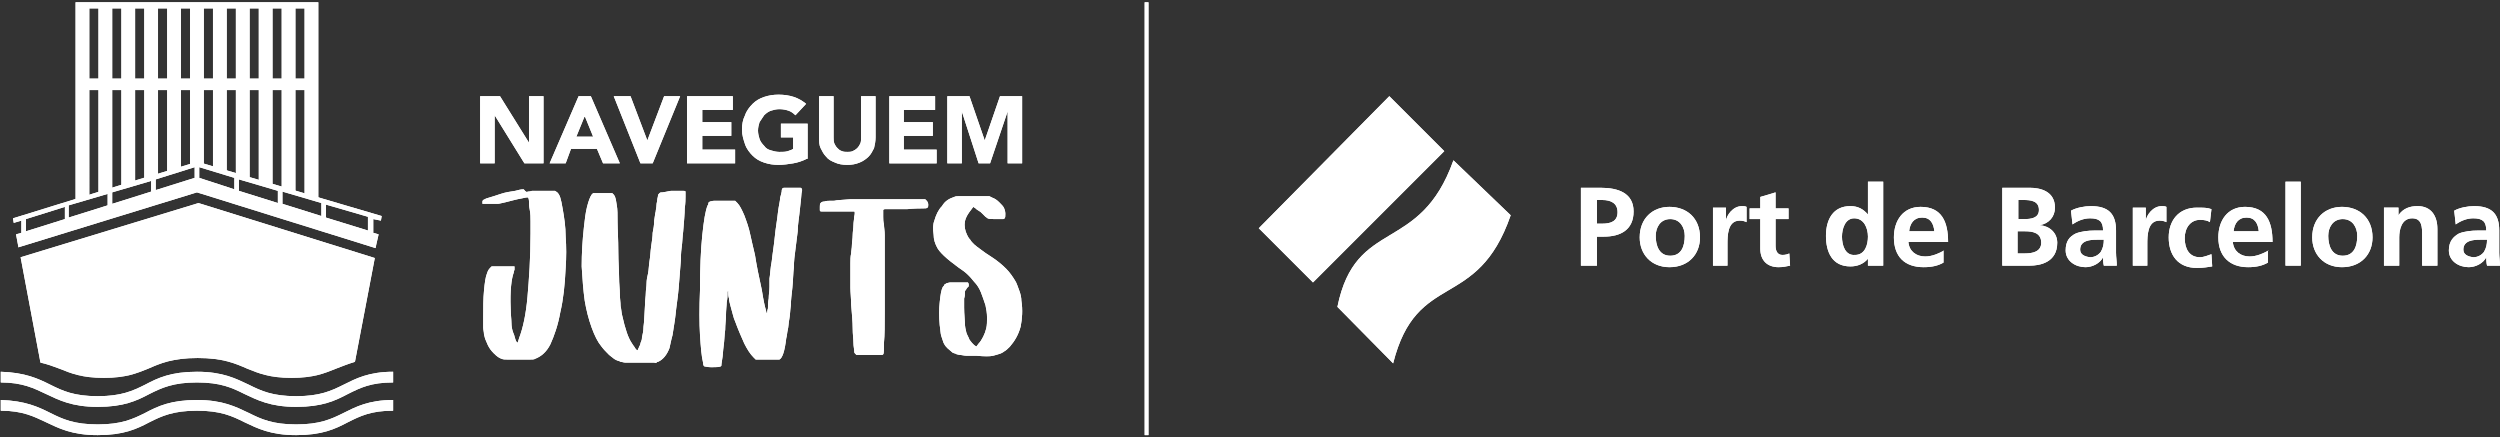 <?xml version="1.0" encoding="utf-8"?>
<!-- Generator: Adobe Illustrator 22.1.0, SVG Export Plug-In . SVG Version: 6.00 Build 0)  -->
<svg version="1.1" xmlns="http://www.w3.org/2000/svg" xmlns:xlink="http://www.w3.org/1999/xlink" x="0px" y="0px"
	 viewBox="0 0 327.5 57.3" style="enable-background:new 0 0 327.5 57.3;" xml:space="preserve">
<rect x="0" y="0" width="327.5" height="57.3" fill="#333333" stroke="none"/>
<style type="text/css">
	.st0{display:none;}
	.st1{display:inline;}
	.st2{fill:#61666A;}
	.st3{fill:#4B84D1;}
	.st4{fill:none;stroke:#68A8DE;stroke-width:0.5;stroke-miterlimit:10;}
	.st5{fill:#008BDA;}
	.st6{fill:#414040;}
	.st7{fill:#C45528;}
	.st8{fill:#AA4926;}
	.st9{fill:none;}
	.st10{fill:#7BCDD2;}
	.st11{fill:#EBBE35;}
	.st12{fill:#62B7B7;}
	.st13{fill:#D39A31;}
	.st14{fill:#202544;}
	.st15{fill:#009FDA;}
	.st16{fill:#E9E7DE;}
	.st17{fill:none;stroke:#FFFFFF;stroke-width:0.5;stroke-miterlimit:10;}
	.st18{fill:#FFFFFF;}
</style>
<g id="Color" class="st0">
	<title>Recurso 4</title>
	<g class="st1">
		<g>
			<path class="st2" d="M207.2,34.8h2.1v-3.9h0.9c2.2,0,3.9-0.9,3.9-3.3s-2-3.1-4.3-3.1h-2.6L207.2,34.8L207.2,34.8z M209.3,26.2
				h0.7c1.1,0,2,0.4,2,1.6s-0.9,1.5-2,1.5h-0.7V26.2z"/>
			<path class="st2" d="M217,30.8c0-1.1,0.6-2.2,1.9-2.2c1.3,0,1.9,1.1,1.9,2.2c0,1.3-0.4,2.6-1.9,2.6S217,32.1,217,30.8 M214.9,31
				c0,2.2,1.5,3.9,3.9,3.9c2.5,0,4-1.7,4-3.9c0-2.5-1.7-4-4-4C216.6,27,214.9,28.6,214.9,31"/>
			<path class="st2" d="M224.4,34.8h2V32c0-1.1,0-3.1,1.6-3.1c0.4,0,0.7,0.1,0.9,0.2v-2c-0.2-0.1-0.4-0.1-0.6-0.1
				c-1.2,0-2,1.2-2.1,1.9l0,0v-1.7h-1.7L224.4,34.8L224.4,34.8z"/>
			<path class="st2" d="M230.7,32.5c0,1.5,0.9,2.4,2.4,2.4c0.6,0,1-0.1,1.5-0.2l-0.1-1.6c-0.2,0.1-0.5,0.2-0.9,0.2
				c-0.7,0-0.9-0.6-0.9-1.2v-3.5h1.7v-1.4h-1.7v-2.1l-2,0.6v1.5h-1.4v1.4h1.4V32.5z"/>
			<path class="st2" d="M244.9,34.8h1.9v-11h-2v4.3l0,0c-0.6-0.7-1.3-1.1-2.3-1.1c-2.3,0-3.2,1.8-3.2,3.9s0.8,4,3.2,4
				c0.9,0,1.7-0.3,2.3-1l0,0v0.9H244.9z M241.4,31c0-1,0.4-2.4,1.6-2.4c1.3,0,1.8,1.3,1.8,2.4s-0.4,2.4-1.7,2.4S241.4,32,241.4,31"
				/>
			<path class="st2" d="M254.8,32.8c-0.7,0.4-1.6,0.8-2.5,0.8c-1.2,0-2.1-0.7-2.2-1.9h5.2c0-2.6-0.8-4.6-3.6-4.6
				c-2.3,0-3.5,1.8-3.5,4c0,2.5,1.4,3.9,3.9,3.9c1.1,0,1.9-0.2,2.6-0.6v-1.6H254.8z M250.2,30.3c0.1-1,0.6-1.8,1.7-1.8
				c1.1,0,1.5,0.8,1.6,1.8H250.2z"/>
			<path class="st2" d="M262.4,34.8h3.6c1.3,0,3.6-0.4,3.6-3c0-1.3-1-2.2-2.3-2.3l0,0c1.2-0.2,2-1.1,2-2.3c0-2.2-2-2.6-3.3-2.6h-3.6
				L262.4,34.8L262.4,34.8z M264.4,26.2h0.8c0.9,0,2,0.1,2,1.3c0,1.1-1.1,1.2-1.9,1.2h-0.8v-2.5H264.4z M264.4,30.2h1
				c1,0,2.1,0.2,2.1,1.5c0,1.2-1.2,1.4-2.1,1.4h-1V30.2z"/>
			<path class="st2" d="M272.6,32.6c0-1.2,1.3-1.3,2.2-1.3h0.9c0,0.6-0.1,1.1-0.4,1.6c-0.3,0.4-0.8,0.7-1.4,0.7
				C273.1,33.5,272.6,33.2,272.6,32.6 M271.6,29.3c0.7-0.5,1.5-0.8,2.3-0.8c1.2,0,1.7,0.4,1.7,1.6h-1.1c-0.8,0-1.8,0.1-2.5,0.4
				c-0.8,0.4-1.3,1-1.3,2.2c0,1.4,1.3,2.2,2.6,2.2c0.9,0,1.9-0.5,2.3-1.3l0,0c0,0.2,0,0.7,0.1,1.1h1.7c0-0.6-0.1-1.1-0.1-1.7
				c0-0.6,0-1.1,0-1.9v-1c0-2.2-1-3.2-3.3-3.2c-0.8,0-1.9,0.2-2.6,0.6L271.6,29.3z"/>
			<path class="st2" d="M279.4,34.8h2V32c0-1.1,0-3.1,1.6-3.1c0.4,0,0.7,0.1,0.9,0.2v-2c-0.2-0.1-0.4-0.1-0.6-0.1
				c-1.2,0-2,1.2-2.1,1.9l0,0v-1.7h-1.7L279.4,34.8L279.4,34.8z"/>
			<path class="st2" d="M289.8,27.3c-0.5-0.2-1.1-0.2-1.9-0.2c-2.4,0-3.7,1.7-3.7,3.9c0,2.3,1.2,4,3.7,4c0.8,0,1.4-0.1,2-0.2
				l-0.1-1.6c-0.3,0.1-1,0.4-1.5,0.4c-1.4,0-2-1.1-2-2.5c0-1.4,0.8-2.4,2-2.4c0.6,0,1,0.1,1.3,0.3L289.8,27.3z"/>
			<path class="st2" d="M297.3,32.8c-0.7,0.4-1.6,0.8-2.5,0.8c-1.2,0-2.1-0.7-2.2-1.9h5.2c0-2.6-0.8-4.6-3.6-4.6
				c-2.3,0-3.5,1.8-3.5,4c0,2.5,1.5,3.9,3.9,3.9c1.1,0,1.9-0.2,2.6-0.6v-1.6H297.3z M292.7,30.3c0.1-1,0.6-1.8,1.7-1.8
				s1.5,0.8,1.6,1.8H292.7z"/>
			<rect x="299.5" y="23.8" class="st2" width="2" height="11"/>
			<path class="st2" d="M305.1,30.8c0-1.1,0.6-2.2,1.9-2.2s1.9,1.1,1.9,2.2c0,1.3-0.4,2.6-1.9,2.6S305.1,32.1,305.1,30.8 M303,31
				c0,2.2,1.5,3.9,3.9,3.9c2.5,0,4-1.7,4-3.9c0-2.5-1.7-4-4-4C304.7,27,303,28.6,303,31"/>
			<path class="st2" d="M312.4,34.8h2v-3.7c0-1,0.3-2.5,1.7-2.5c1.3,0,1.3,1.2,1.3,2.2v4h2V30c0-1.7-0.8-3-2.6-3
				c-1,0-1.9,0.3-2.5,1.2l0,0v-1h-1.9V34.8z"/>
			<path class="st2" d="M322.8,32.6c0-1.2,1.3-1.3,2.2-1.3h0.9c0,0.6-0.1,1.1-0.4,1.6c-0.3,0.4-0.8,0.7-1.4,0.7
				C323.3,33.5,322.8,33.2,322.8,32.6 M321.8,29.3c0.7-0.5,1.5-0.8,2.3-0.8c1.2,0,1.7,0.4,1.7,1.6h-1.1c-0.8,0-1.8,0.1-2.5,0.4
				c-0.7,0.4-1.3,1-1.3,2.2c0,1.4,1.3,2.2,2.6,2.2c0.9,0,1.9-0.5,2.3-1.3l0,0c0,0.2,0,0.7,0.1,1.1h1.7c0-0.6-0.1-1.1-0.1-1.7
				c0-0.6,0-1.1,0-1.9v-1c0-2.2-1-3.2-3.3-3.2c-0.8,0-1.9,0.2-2.6,0.6L321.8,29.3z"/>
			<g>
				<path id="aigua_6_" class="st3" d="M182.6,47.5l-7.3-7.4c2.4-11.8,10.8-6.8,15.2-19.2l7.5,7.2C193.6,40.8,185.7,35.2,182.6,47.5
					"/>
				<polygon id="moll_5_" class="st2" points="165,29.8 182.1,12.6 189.3,19.7 172.1,37 				"/>
			</g>
		</g>
		<line class="st4" x1="150.3" y1="56.9" x2="150.3" y2="0.3"/>
		<g>
			<path class="st5" d="M32.7,50.3c-1.7-0.8-3.4-1.7-6.8-1.7s-5.1,0.8-6.8,1.7c-1.6,0.8-3.1,1.5-6.2,1.5s-4.6-0.7-6.2-1.5
				s-3.3-1.6-6.5-1.7V50c2.9,0,4.4,0.8,5.9,1.5c1.7,0.8,3.4,1.7,6.8,1.7s5.1-0.8,6.8-1.7c1.6-0.8,3.1-1.5,6.2-1.5s4.6,0.7,6.2,1.5
				c1.7,0.8,3.4,1.7,6.8,1.7s5.1-0.8,6.8-1.7c1.6-0.8,3-1.5,5.9-1.5v-1.4c-3.2,0-4.9,0.9-6.5,1.7s-3.1,1.5-6.2,1.5
				C35.8,51.9,34.3,51.1,32.7,50.3z"/>
			<path class="st5" d="M32.7,54c-1.7-0.8-3.4-1.7-6.8-1.7s-5.1,0.8-6.8,1.7c-1.5,0.8-3,1.6-6.1,1.6s-4.6-0.7-6.2-1.5
				s-3.3-1.6-6.5-1.7v1.4c2.9,0,4.4,0.8,5.9,1.5C7.9,56.1,9.6,57,13,57s5.1-0.8,6.8-1.7c1.6-0.8,3.1-1.5,6.2-1.5s4.6,0.7,6.2,1.5
				c1.7,0.8,3.4,1.7,6.8,1.7s5.1-0.8,6.8-1.7c1.6-0.8,3-1.5,5.9-1.5v-1.4c-3.2,0-4.9,0.9-6.5,1.7c-1.7,0.7-3.2,1.5-6.3,1.5
				C35.8,55.6,34.3,54.8,32.7,54z"/>
		</g>
		<g>
			<g>
				<g>
					<path class="st6" d="M69.2,25.1c0.1,0,0.3,0,0.6-0.1c0.3,0,0.7,0,1.4,0h1.6l0.3,0.2c0.2,0.2,0.3,0.4,0.4,0.7
						c0.1,0.3,0.2,0.8,0.3,1.4c0.2,1.1,0.4,2.4,0.4,3.7c0.1,1.3,0.1,2.7,0,4.1c-0.1,2.2-0.3,4.1-0.7,5.8c-0.3,1.7-0.8,3.1-1.3,4.2
						c-0.5,1-1.2,1.6-2,1.9c-0.1,0.1-0.4,0.1-0.8,0.1s-0.9,0-1.3,0c-0.5,0-0.9,0-1.4,0c-0.4,0-0.7,0-0.9-0.1c-0.3-0.1-0.6-0.3-1-0.7
						s-0.6-0.7-0.8-1.1c-0.1-0.2-0.2-0.5-0.3-0.7s-0.1-0.4-0.2-0.7c0-0.3-0.1-0.6-0.1-0.9c0-0.3,0-0.8,0-1.3c0-1.3,0-2.5,0.1-3.5
						c0.1-1.1,0.2-1.8,0.4-2.3c0.1-0.3,0.2-0.5,0.4-0.7l0.2-0.2h1.4h1.4v0.2c0,0.1,0,0.1,0,0.2c0,0.1-0.1,0.2-0.1,0.4
						c-0.3,0.8-0.5,2.4-0.4,4.7c0,0.8,0.1,1.4,0.1,1.9s0.1,0.9,0.2,1.2c0.1,0.2,0.2,0.5,0.3,0.9c0.1,0.4,0.3,0.5,0.3,0.5
						s0.1-0.2,0.2-0.6c0.5-1.3,0.9-3.1,1.1-5.4c0.2-2.3,0.4-5.1,0.4-8.3c0-0.5,0-1,0-1.6c0-0.5,0-1-0.1-1.5s-0.1-0.8-0.1-1.1
						c0-0.3-0.1-0.5-0.1-0.5c-0.1-0.1-0.4,0-0.9,0.1c-0.6,0.1-1.3,0.3-2.1,0.5c-0.5,0.1-0.8,0.2-1,0.2s-0.6,0-1,0h-1v-0.3
						c0-0.1,0.1-0.2,0.1-0.2s0.2-0.1,0.4-0.2c0.7-0.2,1.3-0.4,1.9-0.6s1.2-0.3,1.9-0.4c0.4-0.1,0.7-0.2,1.1-0.2
						C69,25.2,69.2,25.1,69.2,25.1z"/>
					<path class="st6" d="M88.1,24.9c0.3,0,0.6,0,0.9,0s0.4,0,0.5,0c0.2,0,0.4,0,0.4,0.1v0.1c0,0.1,0,0.2,0,0.6c0,0.3,0,0.8-0.1,1.5
						c0,0.7-0.1,1.7-0.2,3c-0.1,0.7-0.1,1.4-0.2,2.1s-0.1,1.3-0.1,1.6c-0.1,1.3-0.2,2.6-0.3,3.8c-0.1,1.2-0.3,2.3-0.4,3.4
						c-0.1,1-0.3,1.9-0.4,2.7c-0.2,0.7-0.3,1.3-0.4,1.7c-0.3,0.8-0.8,1.5-1.5,1.8c-0.1,0-0.1,0-0.2,0.1s-0.2,0-0.3,0
						c-0.2,0-0.4,0-0.6,0c-0.3,0-0.6,0-1.1,0s-1,0-1.3,0s-0.6,0-0.8,0c-0.2,0-0.4-0.1-0.6-0.1c-0.1-0.1-0.3-0.1-0.5-0.2
						c-0.3-0.1-0.6-0.4-1-0.7c-0.4-0.4-0.7-0.7-1-1.1c-0.5-0.7-0.9-1.6-1.3-2.7s-0.7-2.3-0.9-3.5c-0.2-1.4-0.3-2.9-0.4-4.5
						c0-1.7,0.1-3.4,0.3-5.2c0.1-0.9,0.2-1.8,0.4-2.6c0.2-0.8,0.4-1.3,0.6-1.6l0.2-0.2H79h1.3l0.2,0.2c0.1,0.1,0.2,0.3,0.2,0.4
						c0.1,0.2,0.1,0.5,0.2,1s0.1,1.2,0.1,2.2c0,0.9,0.1,2.2,0.1,3.9c0,1.3,0.1,2.4,0.1,3.3c0,0.9,0.1,1.6,0.1,2.2
						c0,0.6,0.1,1.1,0.1,1.6c0.1,0.4,0.1,0.8,0.2,1.2c0.4,1.8,0.8,3,1.3,3.7c0.1,0.2,0.3,0.4,0.4,0.6c0.1,0.2,0.3,0.3,0.3,0.3
						s0.1-0.1,0.1-0.2c0.1-0.1,0.1-0.3,0.2-0.4c0.1-0.2,0.1-0.4,0.2-0.6c0.1-0.2,0.1-0.4,0.1-0.5c0.1-0.4,0.2-0.9,0.2-1.4
						c0.1-0.6,0.1-1.5,0.2-2.9c0-0.6,0.1-1.1,0.1-1.5s0.1-0.8,0.1-1.3c0-0.4,0.1-0.9,0.2-1.3c0.1-0.5,0.1-1.1,0.2-1.7
						c0.1-0.5,0.1-1.1,0.2-1.8s0.2-1.3,0.2-1.8c0.1-0.5,0.2-1,0.2-1.6c0.1-0.5,0.1-0.9,0.2-1.2c0-0.2,0.1-0.5,0.1-0.8
						s0.1-0.5,0.1-0.7s0.1-0.4,0.1-0.6c0-0.1,0.1-0.2,0.2-0.3c0.1-0.1,0.2-0.1,0.4-0.1C87.6,25,87.8,25,88.1,24.9z"/>
					<path class="st6" d="M102.9,24.5c0.1,0,0.2,0,0.5,0c0.2,0,0.5,0,0.7,0c0.4,0,0.6,0,0.8,0c0.1,0,0.2,0,0.2,0.1
						c0.1,0.1,0.1,0.2,0,0.6c0,0.3-0.1,1-0.2,2c-0.1,1.1-0.3,2.1-0.3,3c-0.1,0.8-0.2,1.6-0.3,2.4c-0.1,0.7-0.2,1.5-0.2,2.3
						c-0.1,0.8-0.1,1.7-0.2,2.7c-0.1,0.9-0.2,1.7-0.2,2.3c-0.1,0.7-0.1,1.3-0.2,1.8s-0.1,1-0.2,1.4s-0.1,0.8-0.2,1.1
						c-0.2,1.7-0.5,2.6-0.9,2.8c-0.1,0-0.6,0-1.6,0h-1.5l-0.3-0.3c-0.4-0.4-0.8-1-1.2-1.8c-0.4-0.9-0.8-1.8-1.2-2.9
						c-0.1-0.2-0.2-0.5-0.3-0.9c-0.1-0.4-0.2-0.7-0.3-1.1c-0.1-0.4-0.2-0.7-0.2-1c-0.1-0.3-0.1-0.5-0.1-0.7c0-0.1,0-0.2,0-0.2
						c0-0.1,0-0.1,0-0.1s0,0-0.1,0.1c0,0,0,0.2,0,0.4s0,0.5-0.1,1c0,0.4-0.1,1-0.1,1.8c0,0.5-0.1,1.1-0.1,1.8
						c-0.1,0.7-0.1,1.4-0.2,2.1c-0.1,0.7-0.1,1.3-0.2,1.8s-0.1,0.8-0.1,0.8C94.5,48,94.1,48,93.2,48c-0.4,0-0.7-0.1-0.8-0.1
						c-0.1-0.1-0.2-0.2-0.2-0.5c-0.2-0.8-0.3-2-0.4-3.6s-0.1-3.6,0-5.9c0-2.9,0.1-5.3,0.3-7.2c0.2-1.9,0.4-3.2,0.7-3.9
						c0.1-0.1,0.1-0.2,0.1-0.3s0.1-0.1,0.2-0.2c0.1,0,0.3-0.1,0.6-0.1c0.2,0,0.6,0,1.1,0h1.6l0.3,0.3c0.3,0.3,0.6,0.9,0.9,1.6
						c0.3,0.8,0.6,1.6,0.8,2.6c0.1,0.5,0.3,1.3,0.6,2.6c0.2,1.3,0.5,2.8,0.9,4.6c0.2,1.3,0.4,2.2,0.5,2.5c0.1,0.4,0.1,0.6,0.2,0.5
						c0-0.1,0-0.3,0.1-0.6c0-0.4,0-0.8,0.1-1.3c0-0.5,0.1-1,0.1-1.5s0-0.9,0-1.1c0.1-0.5,0.1-1.3,0.3-2.3c0.1-1,0.3-2.1,0.4-3.2
						c0.1-1.1,0.3-2.1,0.4-3.1c0.1-0.9,0.3-1.6,0.3-2c0.1-0.4,0.2-0.7,0.2-0.8C102.5,24.6,102.7,24.5,102.9,24.5z"/>
					<path class="st6" d="M111.5,26c0.2,0,0.4,0,0.8,0s0.8,0,1.3,0s1,0,1.6,0s1.2,0,1.8,0h4.3l0.2,0.2c0.1,0.1,0.2,0.3,0.2,0.5
						s0,0.3-0.1,0.4s-0.3,0.1-0.6,0.1c-0.3,0-1.1,0-2.1,0.1c-0.7,0-1.3,0-1.9,0s-0.9,0-1,0s-0.2,0.1-0.2,0.1s0,0.1,0,0.3
						c0,0.1,0,0.3,0,0.6c0,0.3,0,0.6,0.1,1c0,0.4,0.1,0.8,0.1,1.4c0,0.5,0,1.3,0,2.1c0,0.9,0,2,0,3.2c0,1.3,0,2.9,0,4.7
						s0,3.1-0.1,4.1c0,0.9,0,1.4-0.1,1.5c0,0.1-0.2,0.1-0.4,0.1c-0.3,0-0.7,0-1.4,0h-2l-0.2-0.2c-0.1-0.1-0.1-0.2-0.1-0.4
						s-0.1-0.5-0.1-1s-0.1-1.1-0.1-1.9c0-0.8-0.1-1.9-0.2-3.1c0-0.8-0.1-1.6-0.1-2.2c0-0.6,0-1.2,0-1.8c0-0.5,0-1,0-1.4
						s0-0.9,0.1-1.3c0-0.3,0.1-0.7,0.1-1.1c0-0.4,0.1-0.8,0.1-1.3c0-0.4,0.1-0.9,0.1-1.3s0.1-0.8,0.1-1.1c0.1-0.4,0.1-0.7,0-0.7
						c0,0-0.3,0-0.7,0c-0.4,0-0.9,0-1.5,0s-1.1,0-1.4,0s-0.6,0-0.7,0c-0.2,0-0.2-0.1-0.2-0.2s0-0.2,0-0.4c0-0.2,0-0.4,0.1-0.5
						s0.2-0.2,0.5-0.2c0.2-0.1,0.6-0.1,1.3-0.1C109.7,26.1,110.5,26.1,111.5,26z"/>
					<path class="st6" d="M125.1,25.8c0.2-0.1,0.4-0.1,0.7-0.1s0.9,0,1.8,0h2.1l0.4,0.2c0.3,0.1,0.6,0.3,0.9,0.6
						c0.3,0.3,0.5,0.5,0.6,0.7s0.2,0.5,0.2,0.8s0,0.5-0.1,0.6s-0.1,0.1-0.2,0.1c-0.1,0-0.4,0-0.9,0c-0.6,0-1,0-1.1-0.1
						c-0.1,0-0.1-0.1-0.3-0.2c-0.1-0.1-0.3-0.3-0.4-0.4c-0.2-0.2-0.3-0.3-0.5-0.4s-0.3-0.2-0.4-0.3l-0.3-0.2l-0.3,0.4
						c-0.4,0.5-0.7,1-0.8,1.5c-0.1,0.6,0,1.2,0.3,1.8c0.1,0.2,0.2,0.4,0.4,0.6c0.1,0.2,0.3,0.4,0.5,0.6s0.5,0.4,0.9,0.7
						s0.8,0.6,1.3,0.9c0.8,0.5,1.5,1.1,2,1.6s0.9,1.1,1.2,1.6c0.2,0.3,0.3,0.7,0.5,1.2s0.3,1,0.3,1.4c0.2,1.2,0.1,2.4-0.1,3.4
						c-0.3,1.1-0.8,1.9-1.4,2.6c-0.3,0.3-0.5,0.5-0.7,0.6c-0.1,0.1-0.3,0.2-0.5,0.3c-0.3,0.1-0.6,0.2-1,0.3s-1.1,0.1-2.2,0
						c-0.5,0-1,0-1.3,0s-0.6-0.1-0.8-0.1c-0.2,0-0.4-0.1-0.5-0.1c-0.1-0.1-0.3-0.1-0.5-0.2c-0.2-0.2-0.5-0.4-0.7-0.6
						c-0.3-0.3-0.4-0.5-0.5-0.7c-0.1-0.3-0.2-0.6-0.3-0.9c-0.1-0.3-0.1-0.8-0.2-1.4c-0.1-1.1-0.1-2.1,0-3c0.1-1,0.2-1.6,0.4-2
						c0.1-0.1,0.2-0.2,0.2-0.3c0.1-0.1,0.2-0.1,0.3-0.2c0.1,0,0.3-0.1,0.5-0.1s0.5,0,0.9,0h1.4l0.1,0.2c0,0.1,0,0.2,0,0.3
						c0,0-0.1,0.1-0.2,0.2c-0.1,0.1-0.1,0.2-0.2,0.3s-0.1,0.2-0.1,0.4s0,0.4-0.1,0.7c0,0.3,0,0.7,0,1.2c0,0.9,0.1,1.6,0.1,2
						c0,0.5,0.1,0.9,0.2,1.3c0.1,0.3,0.3,0.6,0.4,0.9c0.2,0.3,0.4,0.5,0.6,0.7l0.3,0.2l0.3-0.4c0.2-0.2,0.4-0.5,0.6-0.9
						c0.2-0.4,0.3-0.7,0.4-1.1c0.1-0.4,0.1-0.9,0.1-1.4c0-0.6-0.1-1.1-0.2-1.6c-0.2-0.6-0.4-1.2-0.6-1.7c-0.2-0.5-0.5-1-0.9-1.4
						c-0.3-0.4-0.6-0.7-0.8-0.9c-0.3-0.3-0.7-0.6-1.3-1c-1.5-1.1-2.5-2-2.8-2.7c-0.2-0.4-0.4-0.9-0.4-1.6c-0.1-0.7-0.1-1.3,0.1-1.8
						c0.2-0.7,0.5-1.4,1-1.9C123.9,26.3,124.5,25.9,125.1,25.8z"/>
				</g>
				<g>
					<path class="st6" d="M63,12.6h2.6l3.8,6.1l0,0v-6.1h1.9v8.8h-2.5l-3.9-6.3l0,0v6.3H63V12.6z"/>
					<path class="st6" d="M75.9,12.6h1.6l3.8,8.8h-2.2l-0.8-1.9H75l-0.7,1.9h-2.1L75.9,12.6z M76.7,15.1l-1.1,2.7h2.2L76.7,15.1z"/>
					<path class="st6" d="M80.5,12.6h2.2l2.2,5.8l0,0l2.2-5.8h2.1l-3.6,8.8H84L80.5,12.6z"/>
					<path class="st6" d="M90.1,12.6h6v1.8H92V16h3.8v1.8H92v1.8h4.3v1.8h-6.2C90.1,21.4,90.1,12.6,90.1,12.6z"/>
					<path class="st6" d="M105.8,20.8c-0.6,0.3-1.2,0.5-1.8,0.6c-0.6,0.1-1.3,0.2-1.9,0.2c-0.7,0-1.3-0.1-1.9-0.3
						c-0.6-0.2-1.1-0.5-1.5-0.9s-0.8-0.9-1-1.5s-0.4-1.2-0.4-1.9s0.1-1.3,0.4-1.9c0.2-0.6,0.6-1.1,1-1.5s0.9-0.7,1.5-0.9
						s1.2-0.3,1.9-0.3c0.7,0,1.4,0.1,2,0.3s1.1,0.5,1.6,0.9l-1.4,1.5c-0.3-0.3-0.6-0.5-0.9-0.6s-0.7-0.2-1.2-0.2
						c-0.4,0-0.8,0.1-1.1,0.2c-0.3,0.1-0.6,0.3-0.9,0.6c-0.2,0.3-0.4,0.6-0.6,0.9c-0.1,0.3-0.2,0.7-0.2,1.1s0.1,0.8,0.2,1.1
						c0.1,0.3,0.3,0.6,0.6,0.9c0.2,0.3,0.5,0.5,0.9,0.6c0.3,0.1,0.7,0.2,1.1,0.2s0.8,0,1.1-0.1c0.3-0.1,0.6-0.2,0.7-0.3v-1.4h-1.6
						v-1.8h3.5L105.8,20.8L105.8,20.8z"/>
					<path class="st6" d="M114.8,18c0,0.5-0.1,1-0.2,1.4c-0.2,0.4-0.4,0.8-0.7,1.1c-0.3,0.3-0.7,0.6-1.2,0.8c-0.5,0.2-1,0.3-1.6,0.3
						s-1.2-0.1-1.6-0.3c-0.5-0.2-0.9-0.4-1.2-0.8c-0.3-0.3-0.5-0.7-0.7-1.1s-0.2-0.9-0.2-1.4v-5.4h1.9V18c0,0.3,0,0.5,0.1,0.8
						c0.1,0.2,0.2,0.4,0.4,0.6c0.2,0.2,0.3,0.3,0.6,0.4c0.2,0.1,0.5,0.1,0.7,0.1s0.5,0,0.7-0.1s0.4-0.2,0.6-0.4
						c0.2-0.2,0.3-0.4,0.4-0.6s0.1-0.5,0.1-0.8v-5.4h1.9L114.8,18L114.8,18z"/>
					<path class="st6" d="M116.6,12.6h6v1.8h-4.1V16h3.8v1.8h-3.8v1.8h4.3v1.8h-6.2C116.6,21.4,116.6,12.6,116.6,12.6z"/>
					<path class="st6" d="M124.2,12.6h2.9l2,5.8l0,0l2-5.8h2.9v8.8h-1.9v-6.8l0,0l-2.3,6.8h-1.5l-2.2-6.8l0,0v6.8h-1.9
						C124.2,21.4,124.2,12.6,124.2,12.6z"/>
				</g>
			</g>
		</g>
		<g>
			<g>
				<rect id="XMLID_8_" x="9.8" y="10.9" class="st7" width="32.1" height="21.1"/>
				<rect x="11.7" y="11.7" class="st8" width="1.2" height="19.5"/>
				<rect x="14.7" y="11.7" class="st8" width="1.2" height="19.5"/>
				<rect x="17.7" y="11.7" class="st8" width="1.2" height="19.5"/>
				<rect x="20.7" y="11.7" class="st8" width="1.2" height="19.5"/>
				<rect x="23.8" y="11.7" class="st8" width="1.2" height="19.5"/>
				<rect x="26.8" y="11.7" class="st8" width="1.2" height="19.5"/>
				<rect x="29.8" y="11.7" class="st8" width="1.2" height="19.5"/>
				<rect x="32.8" y="11.7" class="st8" width="1.2" height="19.5"/>
				<rect x="35.8" y="11.7" class="st8" width="1.2" height="19.5"/>
				<rect x="38.9" y="11.7" class="st8" width="1.2" height="19.5"/>
				<rect id="XMLID_7_" x="9.8" y="10.9" class="st9" width="32.1" height="21.1"/>
				<g>
					<rect x="19.8" y="0.3" class="st10" width="22.1" height="10.7"/>
					<rect x="9.8" y="0.3" class="st11" width="10" height="10.7"/>
					<g>
						<rect x="20.7" y="1" class="st12" width="1.2" height="9.2"/>
						<rect x="23.8" y="1" class="st12" width="1.2" height="9.2"/>
						<rect x="26.8" y="1" class="st12" width="1.2" height="9.2"/>
						<rect x="29.8" y="1" class="st12" width="1.2" height="9.2"/>
						<rect x="32.8" y="1" class="st12" width="1.2" height="9.2"/>
						<rect x="35.8" y="1" class="st12" width="1.2" height="9.2"/>
						<rect x="38.9" y="1" class="st12" width="1.2" height="9.2"/>
					</g>
					<g>
						<rect x="11.7" y="1" class="st13" width="1.2" height="9.2"/>
						<rect x="14.7" y="1" class="st13" width="1.2" height="9.2"/>
						<rect x="17.7" y="1" class="st13" width="1.2" height="9.2"/>
					</g>
				</g>
			</g>
			<g>
				<polygon class="st14" points="50.2,28.3 25.9,21.2 25.9,21.2 19.9,23 19.8,23 19.8,23 1.6,28.6 1.7,29.2 2.7,28.9 2.7,30.6 
					3.3,30.6 3.3,28.7 8.4,27.1 8.4,28.9 9,28.9 9,27 14.1,25.4 14.1,27.1 14.7,27.1 14.7,25.2 19.8,23.7 19.8,25.1 20.4,25.1 
					20.4,23.5 25.5,21.9 25.5,23.7 26.1,23.7 26.1,21.9 30.8,23.3 30.8,25.2 31.4,25.2 31.4,23.5 36.5,25 36.5,27.1 37.1,27.1 
					37.1,25.1 42.2,26.7 42.2,28.9 42.8,28.9 42.8,26.8 48.4,28.5 48.4,28.5 48.4,31.2 49,31.2 49,28.7 50.1,29 				"/>
				<path class="st5" d="M49.7,30.7l-23.9-7.5L2,30.7l0.3,1.6l2.9,15.2c1,0.3,1.7,0.6,2.5,0.9c1.5,0.6,2.9,1.2,5.8,1.2
					s4.3-0.6,5.8-1.2c1.6-0.7,3.3-1.4,6.6-1.4s5,0.7,6.6,1.4c1.5,0.6,2.9,1.2,5.8,1.2c2.9,0,4.3-0.6,5.8-1.2
					c0.8-0.3,1.5-0.6,2.5-0.9l3-15.5l0,0L49.7,30.7z"/>
				<path class="st15" d="M25.9,23.2L2,30.7l0.3,1.6l2.9,15.2c1,0.3,1.7,0.6,2.5,0.9c1.5,0.6,2.9,1.2,5.8,1.2s4.3-0.6,5.8-1.2
					c1.6-0.7,3.3-1.4,6.6-1.4l0,0V23.2z"/>
				<polygon class="st16" points="25.9,25.2 2.3,32.4 2.6,33.7 25.9,26.6 49.1,33.9 49.4,32.6 				"/>
			</g>
		</g>
	</g>
</g>
<g id="Blanc">
	<g>
		<g>
			<line class="st17" x1="150.2" y1="57" x2="150.2" y2="0.3"/>
			<g>
				<path class="st18" d="M207.1,34.8h2.1V31h0.9c2.2,0,3.9-0.9,3.9-3.3c0-2.4-2-3.1-4.3-3.1h-2.6V34.8z M209.2,26.2h0.7
					c1.1,0,2,0.4,2,1.6c0,1.2-0.9,1.5-2,1.5h-0.7V26.2z"/>
				<path class="st18" d="M216.9,30.9c0-1.1,0.6-2.2,1.9-2.2c1.3,0,1.9,1.1,1.9,2.2c0,1.3-0.4,2.6-1.9,2.6
					C217.3,33.5,216.9,32.1,216.9,30.9 M214.8,31.1c0,2.2,1.5,3.9,3.9,3.9c2.5,0,4-1.7,4-3.9c0-2.5-1.7-4-4-4
					C216.5,27.1,214.8,28.6,214.8,31.1"/>
				<path class="st18" d="M224.3,34.8h2v-2.8c0-1.1,0-3.1,1.6-3.1c0.4,0,0.7,0.1,0.9,0.2v-2c-0.2-0.1-0.4-0.1-0.6-0.1
					c-1.2,0-2,1.2-2.1,1.9h0v-1.7h-1.7V34.8z"/>
				<path class="st18" d="M230.6,32.6c0,1.5,0.9,2.4,2.4,2.4c0.6,0,1-0.1,1.5-0.2l-0.1-1.6c-0.2,0.1-0.5,0.2-0.9,0.2
					c-0.7,0-0.9-0.6-0.9-1.2v-3.5h1.7v-1.4h-1.7v-2.1l-2,0.6v1.5h-1.4v1.4h1.4V32.6z"/>
				<path class="st18" d="M244.8,34.8h1.9v-11h-2v4.3h0c-0.6-0.7-1.3-1.1-2.3-1.1c-2.3,0-3.2,1.8-3.2,3.9c0,2.1,0.8,4,3.2,4
					c0.9,0,1.7-0.3,2.3-1h0V34.8z M241.3,31c0-1,0.4-2.4,1.6-2.4c1.3,0,1.8,1.3,1.8,2.4c0,1.1-0.4,2.4-1.7,2.4
					C241.7,33.5,241.3,32.1,241.3,31"/>
				<path class="st18" d="M254.7,32.8c-0.7,0.4-1.6,0.8-2.5,0.8c-1.2,0-2.1-0.7-2.2-1.9h5.2c0-2.6-0.8-4.6-3.6-4.6
					c-2.3,0-3.5,1.8-3.5,4c0,2.5,1.4,3.9,3.9,3.9c1.1,0,1.9-0.2,2.6-0.6V32.8z M250.1,30.3c0.1-1,0.6-1.8,1.7-1.8
					c1.1,0,1.5,0.8,1.6,1.8H250.1z"/>
				<path class="st18" d="M262.3,34.8h3.6c1.3,0,3.6-0.4,3.6-3c0-1.3-1-2.2-2.3-2.3v0c1.2-0.2,2-1.1,2-2.3c0-2.2-2-2.6-3.3-2.6h-3.6
					V34.8z M264.3,26.2h0.8c0.9,0,2,0.1,2,1.3c0,1.1-1.1,1.2-1.9,1.2h-0.8V26.2z M264.3,30.3h1c1,0,2.1,0.2,2.1,1.5
					c0,1.2-1.2,1.4-2.1,1.4h-1V30.3z"/>
				<path class="st18" d="M272.5,32.7c0-1.2,1.3-1.3,2.2-1.3h0.9c0,0.6-0.1,1.1-0.4,1.6c-0.3,0.4-0.8,0.7-1.4,0.7
					C273,33.6,272.5,33.3,272.5,32.7 M271.5,29.4c0.7-0.5,1.5-0.8,2.3-0.8c1.2,0,1.7,0.4,1.7,1.6h-1.1c-0.8,0-1.8,0.1-2.5,0.4
					c-0.8,0.4-1.3,1-1.3,2.2c0,1.4,1.3,2.2,2.6,2.2c0.9,0,1.9-0.5,2.3-1.3h0c0,0.2,0,0.7,0.1,1.1h1.7c0-0.6-0.1-1.1-0.1-1.7
					c0-0.6,0-1.1,0-1.9v-1c0-2.2-1-3.2-3.3-3.2c-0.8,0-1.9,0.2-2.6,0.6L271.5,29.4z"/>
				<path class="st18" d="M279.3,34.8h2v-2.8c0-1.1,0-3.1,1.6-3.1c0.4,0,0.7,0.1,0.9,0.2v-2c-0.2-0.1-0.4-0.1-0.6-0.1
					c-1.2,0-2,1.2-2.1,1.9h0v-1.7h-1.7V34.8z"/>
				<path class="st18" d="M289.7,27.4c-0.5-0.2-1.1-0.2-1.9-0.2c-2.4,0-3.7,1.7-3.7,3.9c0,2.3,1.2,4,3.7,4c0.8,0,1.4-0.1,2-0.2
					l-0.1-1.6c-0.3,0.1-1,0.4-1.5,0.4c-1.4,0-2-1.1-2-2.5c0-1.4,0.8-2.4,2-2.4c0.6,0,1,0.1,1.3,0.3L289.7,27.4z"/>
				<path class="st18" d="M297.2,32.8c-0.7,0.4-1.6,0.8-2.5,0.8c-1.2,0-2.1-0.7-2.2-1.9h5.2c0-2.6-0.8-4.6-3.6-4.6
					c-2.3,0-3.5,1.8-3.5,4c0,2.5,1.5,3.9,3.9,3.9c1.1,0,1.9-0.2,2.6-0.6V32.8z M292.6,30.3c0.1-1,0.6-1.8,1.7-1.8
					c1.1,0,1.5,0.8,1.6,1.8H292.6z"/>
				<rect x="299.4" y="23.8" class="st18" width="2" height="11"/>
				<path class="st18" d="M305,30.9c0-1.1,0.6-2.2,1.9-2.2c1.3,0,1.9,1.1,1.9,2.2c0,1.3-0.4,2.6-1.9,2.6
					C305.4,33.5,305,32.1,305,30.9 M302.9,31.1c0,2.2,1.5,3.9,3.9,3.9c2.5,0,4-1.7,4-3.9c0-2.5-1.7-4-4-4
					C304.6,27.1,302.9,28.6,302.9,31.1"/>
				<path class="st18" d="M312.3,34.8h2v-3.7c0-1,0.3-2.5,1.7-2.5c1.3,0,1.3,1.2,1.3,2.2v4h2v-4.8c0-1.7-0.8-3-2.6-3
					c-1,0-1.9,0.3-2.5,1.2h0v-1h-1.9V34.8z"/>
				<path class="st18" d="M322.7,32.7c0-1.2,1.3-1.3,2.2-1.3h0.9c0,0.6-0.1,1.1-0.4,1.6c-0.3,0.4-0.8,0.7-1.4,0.7
					C323.2,33.6,322.7,33.3,322.7,32.7 M321.7,29.4c0.7-0.5,1.5-0.8,2.3-0.8c1.2,0,1.7,0.4,1.7,1.6h-1.1c-0.8,0-1.8,0.1-2.5,0.4
					c-0.7,0.4-1.3,1-1.3,2.2c0,1.4,1.3,2.2,2.6,2.2c0.9,0,1.9-0.5,2.3-1.3h0c0,0.2,0,0.7,0.1,1.1h1.7c0-0.6-0.1-1.1-0.1-1.7
					c0-0.6,0-1.1,0-1.9v-1c0-2.2-1-3.2-3.3-3.2c-0.8,0-1.9,0.2-2.6,0.6L321.7,29.4z"/>
				<g>
					<path id="aigua_4_" class="st18" d="M182.5,47.6l-7.3-7.4c2.4-11.8,10.8-6.8,15.2-19.2l7.5,7.2
						C193.5,40.9,185.6,35.3,182.5,47.6"/>
					<polygon id="moll_3_" class="st18" points="164.9,29.9 182,12.6 189.2,19.8 172,37 					"/>
				</g>
			</g>
		</g>
		<g>
			<path class="st18" d="M19.8,0.3H9.9V11v0v15.4l1.8-0.6V11.8h1.2v13.7l1.8-0.6V11.8h1.2v12.8l1.8-0.6V11.8h1.2v11.9l1.8-0.6V11.8
				h1.2v10.9l1.8-0.6V11.8h1.2v10l0.9-0.3l0.9,0.3v-10h1.2v10.4l1.8,0.5V11.8h1.2V23l1.8,0.5V11.8h1.2v12.2l1.8,0.5V11.8h1.2v13.1
				l1.8,0.5V11.8h1.2v14l1.8,0.6V11V0.3H19.8z M12.9,10.3h-1.2V1.1h1.2V10.3z M15.9,10.3h-1.2V1.1h1.2V10.3z M18.9,10.3h-1.2V1.1
				h1.2V10.3z M21.9,10.3h-1.2V1.1h1.2V10.3z M24.9,10.3h-1.2V1.1h1.2V10.3z M27.9,10.3h-1.2V1.1h1.2V10.3z M30.9,10.3h-1.2V1.1h1.2
				V10.3z M33.9,10.3h-1.2V1.1h1.2V10.3z M36.9,10.3h-1.2V1.1h1.2V10.3z M39.9,10.3h-1.2V1.1h1.2V10.3z"/>
			<g>
				<path class="st18" d="M49.9,28.9l0.1-0.6l-24.1-7.1l-0.1,0L19.9,23h-0.1v0L1.7,28.6l0.1,0.6l1-0.3v1.6l-0.7,0.2l0.3,1.6l0,0.1
					l23.4-7.2l23.4,7.3l0.1-0.5l0.3-1.3l-0.7-0.2v-1.8L49.9,28.9z M42.1,26.6v1.7L37,26.7v-1.6L42.1,26.6z M36.4,25v1.6L31.3,25
					v-1.5L36.4,25z M30.7,23.3v1.5l-4.6-1.5v-1.4L30.7,23.3z M25.5,21.9v1.4l-5.1,1.6v-1.4L25.5,21.9z M19.8,23.7v1.4l-5.1,1.6v-1.5
					L19.8,23.7z M14.1,25.4v1.5L9,28.5v-1.6L14.1,25.4z M3.4,28.7l5.1-1.6v1.6l-5.1,1.6V28.7z M42.7,28.5v-1.7l5.5,1.6v1.8
					L42.7,28.5z"/>
				<path class="st18" d="M2.7,33.7l2.6,13.8C6.2,47.7,7,48,7.8,48.3c1.5,0.6,2.9,1.2,5.8,1.2c2.9,0,4.3-0.6,5.8-1.2
					c1.6-0.7,3.2-1.4,6.5-1.4c3.3,0,4.9,0.7,6.5,1.4c1.5,0.6,2.9,1.2,5.8,1.2c2.9,0,4.3-0.6,5.8-1.2c0.8-0.3,1.5-0.6,2.5-0.9
					l2.6-13.6l-23.1-7.2L2.7,33.7z"/>
			</g>
			<g>
				<g>
					<path class="st18" d="M69.1,25.1c0.1,0,0.3,0,0.6-0.1c0.3,0,0.7,0,1.4,0h1.6l0.3,0.2c0.2,0.2,0.3,0.4,0.4,0.7
						c0.1,0.3,0.2,0.8,0.3,1.4c0.2,1.1,0.4,2.4,0.4,3.7c0.1,1.3,0.1,2.7,0,4.1c-0.1,2.2-0.3,4.1-0.7,5.8c-0.3,1.7-0.8,3.1-1.3,4.2
						c-0.5,1-1.2,1.6-2,1.9c-0.1,0.1-0.4,0.1-0.8,0.1c-0.4,0-0.9,0-1.3,0c-0.5,0-0.9,0-1.4,0c-0.4,0-0.7,0-0.9-0.1
						c-0.3-0.1-0.6-0.3-1-0.7c-0.4-0.4-0.6-0.7-0.8-1.1c-0.1-0.2-0.2-0.5-0.3-0.7c-0.1-0.2-0.1-0.4-0.2-0.7c0-0.3-0.1-0.6-0.1-0.9
						c0-0.3,0-0.8,0-1.3c0-1.3,0-2.5,0.1-3.5c0.1-1.1,0.2-1.8,0.4-2.3c0.1-0.3,0.2-0.5,0.4-0.7l0.2-0.2H66h1.4l0,0.2
						c0,0.1,0,0.1,0,0.2c0,0.1-0.1,0.2-0.1,0.4c-0.3,0.8-0.5,2.4-0.4,4.7c0,0.8,0.1,1.4,0.1,1.9c0,0.5,0.1,0.9,0.2,1.2
						c0.1,0.2,0.2,0.5,0.3,0.9c0.1,0.4,0.3,0.5,0.3,0.5s0.1-0.2,0.2-0.6c0.5-1.3,0.9-3.1,1.1-5.4c0.2-2.3,0.4-5.1,0.4-8.3
						c0-0.5,0-1,0-1.6c0-0.5,0-1-0.1-1.5s-0.1-0.8-0.1-1.1c0-0.3-0.1-0.5-0.1-0.5c-0.1-0.1-0.4,0-0.9,0.1c-0.6,0.1-1.3,0.3-2.1,0.5
						c-0.5,0.1-0.8,0.2-1,0.2s-0.6,0-1,0h-1l0-0.3c0-0.1,0.1-0.2,0.1-0.2c0,0,0.2-0.1,0.4-0.2c0.7-0.2,1.3-0.4,1.9-0.6
						c0.6-0.2,1.2-0.3,1.9-0.4c0.4-0.1,0.7-0.2,1.1-0.2C68.9,25.2,69.1,25.2,69.1,25.1z"/>
					<path class="st18" d="M88,25c0.3,0,0.6,0,0.9,0c0.3,0,0.4,0,0.5,0c0.2,0,0.4,0,0.4,0.1c0,0,0,0.1,0,0.1c0,0.1,0,0.2,0,0.6
						c0,0.3,0,0.8-0.1,1.5c0,0.7-0.1,1.7-0.2,3c-0.1,0.7-0.1,1.4-0.2,2.1c-0.1,0.7-0.1,1.3-0.1,1.6c-0.1,1.3-0.2,2.6-0.3,3.8
						c-0.1,1.2-0.3,2.3-0.4,3.4c-0.1,1-0.3,1.9-0.4,2.7c-0.2,0.7-0.3,1.3-0.4,1.7c-0.3,0.8-0.8,1.5-1.5,1.8c-0.1,0-0.1,0-0.2,0.1
						s-0.2,0-0.3,0c-0.2,0-0.4,0-0.6,0c-0.3,0-0.6,0-1.1,0c-0.5,0-1,0-1.3,0c-0.3,0-0.6,0-0.8,0c-0.2,0-0.4-0.1-0.6-0.1
						c-0.1-0.1-0.3-0.1-0.5-0.2c-0.3-0.1-0.6-0.4-1-0.7c-0.4-0.4-0.7-0.7-1-1.1c-0.5-0.6-0.9-1.4-1.3-2.5c-0.4-1.1-0.7-2.3-0.9-3.5
						c-0.2-1.4-0.3-2.9-0.4-4.5c0-1.7,0.1-3.4,0.3-5.2c0.1-0.9,0.2-1.8,0.4-2.6c0.2-0.8,0.4-1.3,0.6-1.6l0.2-0.2h1.2h1.3l0.2,0.2
						c0.1,0.1,0.2,0.3,0.2,0.4c0.1,0.2,0.1,0.5,0.2,1c0.1,0.5,0.1,1.2,0.1,2.2c0,0.9,0.1,2.2,0.1,3.9c0,1.3,0.1,2.4,0.1,3.3
						c0,0.9,0.1,1.6,0.1,2.2c0,0.6,0.1,1.1,0.1,1.6c0.1,0.4,0.1,0.8,0.2,1.2c0.4,1.8,0.8,3,1.3,3.7c0.1,0.2,0.3,0.4,0.4,0.6
						c0.1,0.2,0.3,0.3,0.3,0.3c0,0,0.1-0.1,0.1-0.2c0.1-0.1,0.1-0.3,0.2-0.4c0.1-0.2,0.1-0.4,0.2-0.6c0.1-0.2,0.1-0.4,0.1-0.5
						c0.1-0.4,0.2-0.9,0.2-1.4c0.1-0.6,0.1-1.5,0.2-2.9c0-0.6,0.1-1.1,0.1-1.5c0-0.4,0.1-0.8,0.1-1.3c0-0.4,0.1-0.9,0.2-1.3
						c0.1-0.5,0.1-1.1,0.2-1.7c0.1-0.5,0.1-1.1,0.2-1.8c0.1-0.7,0.2-1.3,0.2-1.8c0.1-0.5,0.2-1,0.2-1.6c0.1-0.5,0.1-0.9,0.2-1.2
						c0-0.2,0.1-0.5,0.1-0.8c0-0.3,0.1-0.5,0.1-0.7c0-0.2,0.1-0.4,0.1-0.6c0-0.1,0.1-0.2,0.2-0.3c0.1-0.1,0.2-0.1,0.4-0.1
						C87.5,25.1,87.7,25,88,25z"/>
					<path class="st18" d="M102.8,24.6c0.1,0,0.2,0,0.5,0c0.2,0,0.5,0,0.7,0c0.4,0,0.6,0,0.8,0c0.1,0,0.2,0,0.2,0.1
						c0.1,0.1,0.1,0.2,0,0.6c0,0.3-0.1,1-0.2,2c-0.1,1.1-0.3,2.1-0.3,3c-0.1,0.8-0.2,1.6-0.3,2.4c-0.1,0.7-0.2,1.5-0.2,2.3
						c-0.1,0.8-0.1,1.7-0.2,2.7c-0.1,0.9-0.2,1.7-0.2,2.3c-0.1,0.7-0.1,1.3-0.2,1.8c-0.1,0.5-0.1,1-0.2,1.4
						c-0.1,0.4-0.1,0.8-0.2,1.1c-0.2,1.7-0.5,2.6-0.9,2.8c-0.1,0-0.6,0-1.6,0l-1.5,0l-0.3-0.3c-0.4-0.4-0.8-1-1.2-1.8
						c-0.4-0.9-0.8-1.8-1.2-2.9c-0.1-0.2-0.2-0.5-0.3-0.9c-0.1-0.4-0.2-0.7-0.3-1.1c-0.1-0.4-0.2-0.7-0.2-1
						c-0.1-0.3-0.1-0.5-0.1-0.7c0-0.1,0-0.2,0-0.2c0-0.1,0-0.1,0-0.1c0,0,0,0-0.1,0.1c0,0,0,0.2,0,0.4c0,0.2,0,0.5-0.1,1
						c0,0.4-0.1,1-0.1,1.8c0,0.5-0.1,1.1-0.1,1.8c-0.1,0.7-0.1,1.4-0.2,2.1c-0.1,0.7-0.1,1.3-0.2,1.8c-0.1,0.5-0.1,0.8-0.1,0.8
						c-0.1,0.2-0.5,0.2-1.4,0.2c-0.4,0-0.7-0.1-0.8-0.1s-0.2-0.2-0.2-0.5c-0.2-0.8-0.3-2-0.4-3.6c-0.1-1.6-0.1-3.6,0-5.9
						c0-2.9,0.1-5.3,0.3-7.2c0.2-1.9,0.4-3.2,0.7-3.9c0.1-0.1,0.1-0.2,0.1-0.3c0-0.1,0.1-0.1,0.2-0.2c0.1,0,0.3-0.1,0.6-0.1
						c0.2,0,0.6,0,1.1,0h1.6l0.3,0.3c0.3,0.3,0.6,0.9,0.9,1.6c0.3,0.8,0.6,1.6,0.8,2.6c0.1,0.5,0.3,1.3,0.6,2.6
						c0.2,1.3,0.5,2.8,0.9,4.6c0.2,1.3,0.4,2.2,0.5,2.5c0.1,0.4,0.1,0.6,0.2,0.5c0-0.1,0-0.3,0.1-0.6c0-0.4,0-0.8,0.1-1.3
						c0-0.5,0.1-1,0.1-1.5c0-0.5,0-0.9,0-1.1c0.1-0.5,0.1-1.3,0.3-2.3c0.1-1,0.3-2.1,0.4-3.2c0.1-1.1,0.3-2.1,0.4-3.1
						c0.1-0.9,0.3-1.6,0.3-2c0.1-0.4,0.2-0.7,0.2-0.8C102.4,24.6,102.6,24.6,102.8,24.6z"/>
					<path class="st18" d="M111.4,26.1c0.2,0,0.4,0,0.8,0c0.4,0,0.8,0,1.3,0c0.5,0,1,0,1.6,0c0.6,0,1.2,0,1.8,0h4.3l0.2,0.2
						c0.1,0.1,0.2,0.3,0.2,0.5c0,0.2,0,0.3-0.1,0.4c-0.1,0.1-0.3,0.1-0.6,0.1c-0.3,0-1.1,0-2.1,0.1c-0.7,0-1.3,0-1.9,0
						c-0.6,0-0.9,0-1,0c-0.1,0-0.2,0.1-0.2,0.1c0,0,0,0.1,0,0.3c0,0.1,0,0.3,0,0.6c0,0.3,0,0.6,0.1,1c0,0.4,0.1,0.8,0.1,1.4
						c0,0.5,0,1.3,0,2.1c0,0.9,0,2,0,3.2c0,1.3,0,2.9,0,4.7c0,1.8,0,3.1-0.1,4.1c0,0.9,0,1.4-0.1,1.5c0,0.1-0.2,0.1-0.4,0.1
						c-0.3,0-0.7,0-1.4,0h-1.7l-0.2-0.2c-0.1-0.1-0.1-0.2-0.1-0.4c0-0.2-0.1-0.5-0.1-1c0-0.5-0.1-1.1-0.1-1.9c0-0.8-0.1-1.9-0.2-3.1
						c0-0.8-0.1-1.6-0.1-2.2c0-0.6,0-1.2,0-1.8c0-0.5,0-1,0-1.4c0-0.4,0-0.9,0.1-1.3c0-0.3,0.1-0.7,0.1-1.1c0-0.4,0.1-0.8,0.1-1.3
						c0-0.4,0.1-0.9,0.1-1.3c0-0.4,0.1-0.8,0.1-1.1c0.1-0.4,0.1-0.7,0-0.7c0,0-0.3,0-0.7,0c-0.4,0-0.9,0-1.5,0c-0.6,0-1.1,0-1.4,0
						c-0.3,0-0.6,0-0.7,0c-0.2,0-0.2-0.1-0.2-0.2c0-0.1,0-0.2,0-0.4c0-0.2,0-0.4,0.1-0.5c0.1-0.1,0.2-0.2,0.5-0.2
						c0.2-0.1,0.6-0.1,1.3-0.1C109.6,26.2,110.4,26.2,111.4,26.1z"/>
					<path class="st18" d="M125,25.8c0.2-0.1,0.4-0.1,0.7-0.1s0.9,0,1.8,0l2.1,0l0.4,0.2c0.3,0.1,0.6,0.3,0.9,0.6
						c0.3,0.3,0.5,0.5,0.6,0.7c0.1,0.2,0.2,0.5,0.2,0.8c0,0.3,0,0.5-0.1,0.6c-0.1,0.1-0.1,0.1-0.2,0.1c-0.1,0-0.4,0-0.9,0
						c-0.6,0-1,0-1.1-0.1c-0.1,0-0.1-0.1-0.3-0.2c-0.1-0.1-0.3-0.3-0.4-0.4c-0.2-0.2-0.3-0.3-0.5-0.4c-0.2-0.1-0.3-0.2-0.4-0.3
						l-0.3-0.2l-0.3,0.4c-0.4,0.5-0.7,1-0.8,1.5c-0.1,0.6,0,1.2,0.3,1.8c0.1,0.2,0.2,0.4,0.4,0.6c0.1,0.2,0.3,0.4,0.5,0.6
						c0.2,0.2,0.5,0.4,0.9,0.7c0.4,0.3,0.8,0.6,1.3,0.9c0.8,0.5,1.5,1.1,2,1.6c0.5,0.5,0.9,1.1,1.2,1.6c0.2,0.3,0.3,0.7,0.5,1.2
						c0.2,0.5,0.3,1,0.3,1.4c0.2,1.2,0.1,2.4-0.1,3.4c-0.3,1.1-0.8,1.9-1.4,2.6c-0.3,0.3-0.5,0.5-0.7,0.6c-0.1,0.1-0.3,0.2-0.5,0.3
						c-0.3,0.1-0.6,0.2-1,0.3c-0.4,0.1-1.1,0.1-2.2,0c-0.5,0-1,0-1.3,0s-0.6-0.1-0.8-0.1c-0.2,0-0.4-0.1-0.5-0.1
						c-0.1-0.1-0.3-0.1-0.5-0.2c-0.2-0.2-0.5-0.4-0.7-0.6c-0.3-0.3-0.4-0.5-0.5-0.7c-0.1-0.3-0.2-0.6-0.3-0.9
						c-0.1-0.3-0.1-0.8-0.2-1.4c-0.1-1.1-0.1-2.1,0-3c0.1-1,0.2-1.6,0.4-2c0.1-0.1,0.2-0.2,0.2-0.3c0.1-0.1,0.2-0.1,0.3-0.2
						c0.1,0,0.3-0.1,0.5-0.1c0.2,0,0.5,0,0.9,0h1.4l0.1,0.2c0,0.1,0,0.2,0,0.3c0,0-0.1,0.1-0.2,0.2c-0.1,0.1-0.1,0.2-0.2,0.3
						c-0.1,0.1-0.1,0.2-0.1,0.4c0,0.2,0,0.4-0.1,0.7c0,0.3,0,0.7,0,1.2c0,0.9,0.1,1.6,0.1,2c0,0.5,0.1,0.9,0.2,1.3
						c0.1,0.3,0.3,0.6,0.4,0.9c0.2,0.3,0.4,0.5,0.6,0.7l0.3,0.2l0.3-0.4c0.2-0.2,0.4-0.5,0.6-0.9c0.2-0.4,0.3-0.7,0.4-1.1
						c0.1-0.4,0.1-0.9,0.1-1.4c0-0.6-0.1-1.1-0.2-1.6c-0.2-0.6-0.4-1.2-0.6-1.7c-0.2-0.5-0.5-1-0.9-1.4c-0.3-0.4-0.6-0.7-0.8-0.9
						c-0.3-0.3-0.7-0.6-1.3-1c-1.5-1.1-2.5-2-2.8-2.7c-0.2-0.4-0.4-0.9-0.4-1.6c-0.1-0.7-0.1-1.3,0.1-1.8c0.2-0.7,0.5-1.4,1-1.9
						C123.8,26.3,124.4,26,125,25.8z"/>
				</g>
				<g>
					<path class="st18" d="M62.9,12.6h2.6l3.8,6.1h0v-6.1h1.9v8.8h-2.5l-3.9-6.3h0v6.3h-1.9V12.6z"/>
					<path class="st18" d="M75.8,12.6h1.6l3.8,8.8h-2.2l-0.8-1.9h-3.4l-0.7,1.9H72L75.8,12.6z M76.6,15.2l-1.1,2.7h2.2L76.6,15.2z"
						/>
					<path class="st18" d="M80.4,12.6h2.2l2.2,5.8h0l2.2-5.8h2.1l-3.6,8.8h-1.6L80.4,12.6z"/>
					<path class="st18" d="M90,12.6h6v1.8H92v1.6h3.8v1.8H92v1.8h4.3v1.8H90V12.6z"/>
					<path class="st18" d="M105.7,20.8c-0.6,0.3-1.2,0.5-1.8,0.6c-0.6,0.1-1.3,0.2-1.9,0.2c-0.7,0-1.3-0.1-1.9-0.3
						c-0.6-0.2-1.1-0.5-1.5-0.9c-0.4-0.4-0.8-0.9-1-1.5c-0.2-0.6-0.4-1.2-0.4-1.9s0.1-1.3,0.4-1.9c0.2-0.6,0.6-1.1,1-1.5
						c0.4-0.4,0.9-0.7,1.5-0.9c0.6-0.2,1.2-0.3,1.9-0.3c0.7,0,1.4,0.1,2,0.3c0.6,0.2,1.1,0.5,1.6,0.9l-1.4,1.5
						c-0.3-0.3-0.6-0.5-0.9-0.6c-0.3-0.1-0.7-0.2-1.2-0.2c-0.4,0-0.8,0.1-1.1,0.2c-0.3,0.1-0.6,0.3-0.9,0.6
						c-0.2,0.3-0.4,0.6-0.6,0.9c-0.1,0.3-0.2,0.7-0.2,1.1c0,0.4,0.1,0.8,0.2,1.1c0.1,0.3,0.3,0.6,0.6,0.9c0.2,0.3,0.5,0.5,0.9,0.6
						c0.3,0.1,0.7,0.2,1.1,0.2c0.4,0,0.8,0,1.1-0.1c0.3-0.1,0.6-0.2,0.7-0.3V18h-1.6v-1.8h3.5V20.8z"/>
					<path class="st18" d="M114.7,18c0,0.5-0.1,1-0.2,1.4c-0.2,0.4-0.4,0.8-0.7,1.1c-0.3,0.3-0.7,0.6-1.2,0.8
						c-0.5,0.2-1,0.3-1.6,0.3c-0.6,0-1.2-0.1-1.6-0.3c-0.5-0.2-0.9-0.4-1.2-0.8c-0.3-0.3-0.5-0.7-0.7-1.1c-0.2-0.4-0.2-0.9-0.2-1.4
						v-5.4h1.9V18c0,0.3,0,0.5,0.1,0.8c0.1,0.2,0.2,0.4,0.4,0.6c0.2,0.2,0.3,0.3,0.6,0.4c0.2,0.1,0.5,0.1,0.7,0.1s0.5,0,0.7-0.1
						c0.2-0.1,0.4-0.2,0.6-0.4c0.2-0.2,0.3-0.4,0.4-0.6c0.1-0.2,0.1-0.5,0.1-0.8v-5.4h1.9V18z"/>
					<path class="st18" d="M116.5,12.6h6v1.8h-4.1v1.6h3.8v1.8h-3.8v1.8h4.3v1.8h-6.2V12.6z"/>
					<path class="st18" d="M124.1,12.6h2.9l2,5.8h0l2-5.8h2.9v8.8h-1.9v-6.8h0l-2.3,6.8h-1.5l-2.2-6.8h0v6.8h-1.9V12.6z"/>
				</g>
			</g>
			<g>
				<path class="st18" d="M32.6,50.4c-1.7-0.8-3.4-1.7-6.8-1.7c-3.4,0-5.1,0.8-6.8,1.7c-1.6,0.8-3.1,1.5-6.2,1.5s-4.6-0.7-6.2-1.5
					c-1.6-0.8-3.3-1.6-6.5-1.7v1.4c2.9,0,4.4,0.8,5.9,1.5c1.7,0.8,3.4,1.7,6.8,1.7c3.4,0,5.1-0.8,6.8-1.7c1.6-0.8,3.1-1.5,6.2-1.5
					c3.1,0,4.6,0.7,6.2,1.5c1.7,0.8,3.4,1.7,6.8,1.7s5.1-0.8,6.8-1.7c1.6-0.8,3-1.5,5.9-1.5v-1.4c-3.2,0-4.9,0.9-6.5,1.7
					c-1.6,0.8-3.1,1.5-6.2,1.5C35.7,51.9,34.2,51.2,32.6,50.4z"/>
				<path class="st18" d="M32.6,54.1c-1.7-0.8-3.4-1.7-6.8-1.7c-3.4,0-5.1,0.8-6.8,1.7c-1.6,0.8-3.1,1.5-6.2,1.5s-4.6-0.7-6.2-1.5
					c-1.6-0.8-3.3-1.6-6.5-1.7v1.4c2.9,0,4.4,0.8,5.9,1.5c1.7,0.8,3.4,1.7,6.8,1.7c3.4,0,5.1-0.8,6.8-1.7c1.6-0.8,3.1-1.5,6.2-1.5
					c3.1,0,4.6,0.7,6.2,1.5c1.7,0.8,3.4,1.7,6.8,1.7s5.1-0.8,6.8-1.7c1.6-0.8,3-1.5,5.9-1.5v-1.4c-3.2,0-4.9,0.9-6.5,1.7
					c-1.6,0.8-3.1,1.5-6.2,1.5C35.7,55.6,34.2,54.9,32.6,54.1z"/>
			</g>
		</g>
	</g>
	<g>
		<g>
			<line class="st17" x1="150.2" y1="57" x2="150.2" y2="0.3"/>
			<g>
				<path class="st18" d="M207.1,34.8h2.1V31h0.9c2.2,0,3.9-0.9,3.9-3.3c0-2.4-2-3.1-4.3-3.1h-2.6V34.8z M209.2,26.2h0.7
					c1.1,0,2,0.4,2,1.6c0,1.2-0.9,1.5-2,1.5h-0.7V26.2z"/>
				<path class="st18" d="M216.9,30.9c0-1.1,0.6-2.2,1.9-2.2c1.3,0,1.9,1.1,1.9,2.2c0,1.3-0.4,2.6-1.9,2.6
					C217.3,33.5,216.9,32.1,216.9,30.9 M214.8,31.1c0,2.2,1.5,3.9,3.9,3.9c2.5,0,4-1.7,4-3.9c0-2.5-1.7-4-4-4
					C216.5,27.1,214.8,28.6,214.8,31.1"/>
				<path class="st18" d="M224.3,34.8h2v-2.8c0-1.1,0-3.1,1.6-3.1c0.4,0,0.7,0.1,0.9,0.2v-2c-0.2-0.1-0.4-0.1-0.6-0.1
					c-1.2,0-2,1.2-2.1,1.9h0v-1.7h-1.7V34.8z"/>
				<path class="st18" d="M230.6,32.6c0,1.5,0.9,2.4,2.4,2.4c0.6,0,1-0.1,1.5-0.2l-0.1-1.6c-0.2,0.1-0.5,0.2-0.9,0.2
					c-0.7,0-0.9-0.6-0.9-1.2v-3.5h1.7v-1.4h-1.7v-2.1l-2,0.6v1.5h-1.4v1.4h1.4V32.6z"/>
				<path class="st18" d="M244.8,34.8h1.9v-11h-2v4.3h0c-0.6-0.7-1.3-1.1-2.3-1.1c-2.3,0-3.2,1.8-3.2,3.9c0,2.1,0.8,4,3.2,4
					c0.9,0,1.7-0.3,2.3-1h0V34.8z M241.3,31c0-1,0.4-2.4,1.6-2.4c1.3,0,1.8,1.3,1.8,2.4c0,1.1-0.4,2.4-1.7,2.4
					C241.7,33.5,241.3,32.1,241.3,31"/>
				<path class="st18" d="M254.7,32.8c-0.7,0.4-1.6,0.8-2.5,0.8c-1.2,0-2.1-0.7-2.2-1.9h5.2c0-2.6-0.8-4.6-3.6-4.6
					c-2.3,0-3.5,1.8-3.5,4c0,2.5,1.4,3.9,3.9,3.9c1.1,0,1.9-0.2,2.6-0.6V32.8z M250.1,30.3c0.1-1,0.6-1.8,1.7-1.8
					c1.1,0,1.5,0.8,1.6,1.8H250.1z"/>
				<path class="st18" d="M262.3,34.8h3.6c1.3,0,3.6-0.4,3.6-3c0-1.3-1-2.2-2.3-2.3v0c1.2-0.2,2-1.1,2-2.3c0-2.2-2-2.6-3.3-2.6h-3.6
					V34.8z M264.3,26.2h0.8c0.9,0,2,0.1,2,1.3c0,1.1-1.1,1.2-1.9,1.2h-0.8V26.2z M264.3,30.3h1c1,0,2.1,0.2,2.1,1.5
					c0,1.2-1.2,1.4-2.1,1.4h-1V30.3z"/>
				<path class="st18" d="M272.5,32.7c0-1.2,1.3-1.3,2.2-1.3h0.9c0,0.6-0.1,1.1-0.4,1.6c-0.3,0.4-0.8,0.7-1.4,0.7
					C273,33.6,272.5,33.3,272.5,32.7 M271.5,29.4c0.7-0.5,1.5-0.8,2.3-0.8c1.2,0,1.7,0.4,1.7,1.6h-1.1c-0.8,0-1.8,0.1-2.5,0.4
					c-0.8,0.4-1.3,1-1.3,2.2c0,1.4,1.3,2.2,2.6,2.2c0.9,0,1.9-0.5,2.3-1.3h0c0,0.2,0,0.7,0.1,1.1h1.7c0-0.6-0.1-1.1-0.1-1.7
					c0-0.6,0-1.1,0-1.9v-1c0-2.2-1-3.2-3.3-3.2c-0.8,0-1.9,0.2-2.6,0.6L271.5,29.4z"/>
				<path class="st18" d="M279.3,34.8h2v-2.8c0-1.1,0-3.1,1.6-3.1c0.4,0,0.7,0.1,0.9,0.2v-2c-0.2-0.1-0.4-0.1-0.6-0.1
					c-1.2,0-2,1.2-2.1,1.9h0v-1.7h-1.7V34.8z"/>
				<path class="st18" d="M289.7,27.4c-0.5-0.2-1.1-0.2-1.9-0.2c-2.4,0-3.7,1.7-3.7,3.9c0,2.3,1.2,4,3.7,4c0.8,0,1.4-0.1,2-0.2
					l-0.1-1.6c-0.3,0.1-1,0.4-1.5,0.4c-1.4,0-2-1.1-2-2.5c0-1.4,0.8-2.4,2-2.4c0.6,0,1,0.1,1.3,0.3L289.7,27.4z"/>
				<path class="st18" d="M297.2,32.8c-0.7,0.4-1.6,0.8-2.5,0.8c-1.2,0-2.1-0.7-2.2-1.9h5.2c0-2.6-0.8-4.6-3.6-4.6
					c-2.3,0-3.5,1.8-3.5,4c0,2.5,1.5,3.9,3.9,3.9c1.1,0,1.9-0.2,2.6-0.6V32.8z M292.6,30.3c0.1-1,0.6-1.8,1.7-1.8
					c1.1,0,1.5,0.8,1.6,1.8H292.6z"/>
				<rect x="299.4" y="23.8" class="st18" width="2" height="11"/>
				<path class="st18" d="M305,30.9c0-1.1,0.6-2.2,1.9-2.2c1.3,0,1.9,1.1,1.9,2.2c0,1.3-0.4,2.6-1.9,2.6
					C305.4,33.5,305,32.1,305,30.9 M302.9,31.1c0,2.2,1.5,3.9,3.9,3.9c2.5,0,4-1.7,4-3.9c0-2.5-1.7-4-4-4
					C304.6,27.1,302.9,28.6,302.9,31.1"/>
				<path class="st18" d="M312.3,34.8h2v-3.7c0-1,0.3-2.5,1.7-2.5c1.3,0,1.3,1.2,1.3,2.2v4h2v-4.8c0-1.7-0.8-3-2.6-3
					c-1,0-1.9,0.3-2.5,1.2h0v-1h-1.9V34.8z"/>
				<path class="st18" d="M322.7,32.7c0-1.2,1.3-1.3,2.2-1.3h0.9c0,0.6-0.1,1.1-0.4,1.6c-0.3,0.4-0.8,0.7-1.4,0.7
					C323.2,33.6,322.7,33.3,322.7,32.7 M321.7,29.4c0.7-0.5,1.5-0.8,2.3-0.8c1.2,0,1.7,0.4,1.7,1.6h-1.1c-0.8,0-1.8,0.1-2.5,0.4
					c-0.7,0.4-1.3,1-1.3,2.2c0,1.4,1.3,2.2,2.6,2.2c0.9,0,1.9-0.5,2.3-1.3h0c0,0.2,0,0.7,0.1,1.1h1.7c0-0.6-0.1-1.1-0.1-1.7
					c0-0.6,0-1.1,0-1.9v-1c0-2.2-1-3.2-3.3-3.2c-0.8,0-1.9,0.2-2.6,0.6L321.7,29.4z"/>
				<g>
					<path id="aigua_1_" class="st18" d="M182.5,47.6l-7.3-7.4c2.4-11.8,10.8-6.8,15.2-19.2l7.5,7.2
						C193.5,40.9,185.6,35.3,182.5,47.6"/>
					<polygon id="moll_1_" class="st18" points="164.9,29.9 182,12.6 189.2,19.8 172,37 					"/>
				</g>
			</g>
		</g>
		<g>
			<path class="st18" d="M19.8,0.3H9.9V11v0v15.4l1.8-0.6V11.8h1.2v13.7l1.8-0.6V11.8h1.2v12.8l1.8-0.6V11.8h1.2v11.9l1.8-0.6V11.8
				h1.2v10.9l1.8-0.6V11.8h1.2v10l0.9-0.3l0.9,0.3v-10h1.2v10.4l1.8,0.5V11.8h1.2V23l1.8,0.5V11.8h1.2v12.2l1.8,0.5V11.8h1.2v13.1
				l1.8,0.5V11.8h1.2v14l1.8,0.6V11V0.3H19.8z M12.9,10.3h-1.2V1.1h1.2V10.3z M15.9,10.3h-1.2V1.1h1.2V10.3z M18.9,10.3h-1.2V1.1
				h1.2V10.3z M21.9,10.3h-1.2V1.1h1.2V10.3z M24.9,10.3h-1.2V1.1h1.2V10.3z M27.9,10.3h-1.2V1.1h1.2V10.3z M30.9,10.3h-1.2V1.1h1.2
				V10.3z M33.9,10.3h-1.2V1.1h1.2V10.3z M36.9,10.3h-1.2V1.1h1.2V10.3z M39.9,10.3h-1.2V1.1h1.2V10.3z"/>
			<g>
				<path class="st18" d="M49.9,28.9l0.1-0.6l-24.1-7.1l-0.1,0L19.9,23h-0.1v0L1.7,28.6l0.1,0.6l1-0.3v1.6l-0.7,0.2l0.3,1.6l0,0.1
					l23.4-7.2l23.4,7.3l0.1-0.5l0.3-1.3l-0.7-0.2v-1.8L49.9,28.9z M42.1,26.6v1.7L37,26.7v-1.6L42.1,26.6z M36.4,25v1.6L31.3,25
					v-1.5L36.4,25z M30.7,23.3v1.5l-4.6-1.5v-1.4L30.7,23.3z M25.5,21.9v1.4l-5.1,1.6v-1.4L25.5,21.9z M19.8,23.7v1.4l-5.1,1.6v-1.5
					L19.8,23.7z M14.1,25.4v1.5L9,28.5v-1.6L14.1,25.4z M3.4,28.7l5.1-1.6v1.6l-5.1,1.6V28.7z M42.7,28.5v-1.7l5.5,1.6v1.8
					L42.7,28.5z"/>
				<path class="st18" d="M2.7,33.7l2.6,13.8C6.2,47.7,7,48,7.8,48.3c1.5,0.6,2.9,1.2,5.8,1.2c2.9,0,4.3-0.6,5.8-1.2
					c1.6-0.7,3.2-1.4,6.5-1.4c3.3,0,4.9,0.7,6.5,1.4c1.5,0.6,2.9,1.2,5.8,1.2c2.9,0,4.3-0.6,5.8-1.2c0.8-0.3,1.5-0.6,2.5-0.9
					l2.6-13.6l-23.1-7.2L2.7,33.7z"/>
			</g>
			<g>
				<g>
					<path class="st18" d="M69.1,25.1c0.1,0,0.3,0,0.6-0.1c0.3,0,0.7,0,1.4,0h1.6l0.3,0.2c0.2,0.2,0.3,0.4,0.4,0.7
						c0.1,0.3,0.2,0.8,0.3,1.4c0.2,1.1,0.4,2.4,0.4,3.7c0.1,1.3,0.1,2.7,0,4.1c-0.1,2.2-0.3,4.1-0.7,5.8c-0.3,1.7-0.8,3.1-1.3,4.2
						c-0.5,1-1.2,1.6-2,1.9c-0.1,0.1-0.4,0.1-0.8,0.1c-0.4,0-0.9,0-1.3,0c-0.5,0-0.9,0-1.4,0c-0.4,0-0.7,0-0.9-0.1
						c-0.3-0.1-0.6-0.3-1-0.7c-0.4-0.4-0.6-0.7-0.8-1.1c-0.1-0.2-0.2-0.5-0.3-0.7c-0.1-0.2-0.1-0.4-0.2-0.7c0-0.3-0.1-0.6-0.1-0.9
						c0-0.3,0-0.8,0-1.3c0-1.3,0-2.5,0.1-3.5c0.1-1.1,0.2-1.8,0.4-2.3c0.1-0.3,0.2-0.5,0.4-0.7l0.2-0.2H66h1.4l0,0.2
						c0,0.1,0,0.1,0,0.2c0,0.1-0.1,0.2-0.1,0.4c-0.3,0.8-0.5,2.4-0.4,4.7c0,0.8,0.1,1.4,0.1,1.9c0,0.5,0.1,0.9,0.2,1.2
						c0.1,0.2,0.2,0.5,0.3,0.9c0.1,0.4,0.3,0.5,0.3,0.5s0.1-0.2,0.2-0.6c0.5-1.3,0.9-3.1,1.1-5.4c0.2-2.3,0.4-5.1,0.4-8.3
						c0-0.5,0-1,0-1.6c0-0.5,0-1-0.1-1.5s-0.1-0.8-0.1-1.1c0-0.3-0.1-0.5-0.1-0.5c-0.1-0.1-0.4,0-0.9,0.1c-0.6,0.1-1.3,0.3-2.1,0.5
						c-0.5,0.1-0.8,0.2-1,0.2s-0.6,0-1,0h-1l0-0.3c0-0.1,0.1-0.2,0.1-0.2c0,0,0.2-0.1,0.4-0.2c0.7-0.2,1.3-0.4,1.9-0.6
						c0.6-0.2,1.2-0.3,1.9-0.4c0.4-0.1,0.7-0.2,1.1-0.2C68.9,25.2,69.1,25.2,69.1,25.1z"/>
					<path class="st18" d="M88,25c0.3,0,0.6,0,0.9,0c0.3,0,0.4,0,0.5,0c0.2,0,0.4,0,0.4,0.1c0,0,0,0.1,0,0.1c0,0.1,0,0.2,0,0.6
						c0,0.3,0,0.8-0.1,1.5c0,0.7-0.1,1.7-0.2,3c-0.1,0.7-0.1,1.4-0.2,2.1c-0.1,0.7-0.1,1.3-0.1,1.6c-0.1,1.3-0.2,2.6-0.3,3.8
						c-0.1,1.2-0.3,2.3-0.4,3.4c-0.1,1-0.3,1.9-0.4,2.7c-0.2,0.7-0.3,1.3-0.4,1.7c-0.3,0.8-0.8,1.5-1.5,1.8c-0.1,0-0.1,0-0.2,0.1
						s-0.2,0-0.3,0c-0.2,0-0.4,0-0.6,0c-0.3,0-0.6,0-1.1,0c-0.5,0-1,0-1.3,0c-0.3,0-0.6,0-0.8,0c-0.2,0-0.4-0.1-0.6-0.1
						c-0.1-0.1-0.3-0.1-0.5-0.2c-0.3-0.1-0.6-0.4-1-0.7c-0.4-0.4-0.7-0.7-1-1.1c-0.5-0.6-0.9-1.4-1.3-2.5c-0.4-1.1-0.7-2.3-0.9-3.5
						c-0.2-1.4-0.3-2.9-0.4-4.5c0-1.7,0.1-3.4,0.3-5.2c0.1-0.9,0.2-1.8,0.4-2.6c0.2-0.8,0.4-1.3,0.6-1.6l0.2-0.2h1.2h1.3l0.2,0.2
						c0.1,0.1,0.2,0.3,0.2,0.4c0.1,0.2,0.1,0.5,0.2,1c0.1,0.5,0.1,1.2,0.1,2.2c0,0.9,0.1,2.2,0.1,3.9c0,1.3,0.1,2.4,0.1,3.3
						c0,0.9,0.1,1.6,0.1,2.2c0,0.6,0.1,1.1,0.1,1.6c0.1,0.4,0.1,0.8,0.2,1.2c0.4,1.8,0.8,3,1.3,3.7c0.1,0.2,0.3,0.4,0.4,0.6
						c0.1,0.2,0.3,0.3,0.3,0.3c0,0,0.1-0.1,0.1-0.2c0.1-0.1,0.1-0.3,0.2-0.4c0.1-0.2,0.1-0.4,0.2-0.6c0.1-0.2,0.1-0.4,0.1-0.5
						c0.1-0.4,0.2-0.9,0.2-1.4c0.1-0.6,0.1-1.5,0.2-2.9c0-0.6,0.1-1.1,0.1-1.5c0-0.4,0.1-0.8,0.1-1.3c0-0.4,0.1-0.9,0.2-1.3
						c0.1-0.5,0.1-1.1,0.2-1.7c0.1-0.5,0.1-1.1,0.2-1.8c0.1-0.7,0.2-1.3,0.2-1.8c0.1-0.5,0.2-1,0.2-1.6c0.1-0.5,0.1-0.9,0.2-1.2
						c0-0.2,0.1-0.5,0.1-0.8c0-0.3,0.1-0.5,0.1-0.7c0-0.2,0.1-0.4,0.1-0.6c0-0.1,0.1-0.2,0.2-0.3c0.1-0.1,0.2-0.1,0.4-0.1
						C87.5,25.1,87.7,25,88,25z"/>
					<path class="st18" d="M102.8,24.6c0.1,0,0.2,0,0.5,0c0.2,0,0.5,0,0.7,0c0.4,0,0.6,0,0.8,0c0.1,0,0.2,0,0.2,0.1
						c0.1,0.1,0.1,0.2,0,0.6c0,0.3-0.1,1-0.2,2c-0.1,1.1-0.3,2.1-0.3,3c-0.1,0.8-0.2,1.6-0.3,2.4c-0.1,0.7-0.2,1.5-0.2,2.3
						c-0.1,0.8-0.1,1.7-0.2,2.7c-0.1,0.9-0.2,1.7-0.2,2.3c-0.1,0.7-0.1,1.3-0.2,1.8c-0.1,0.5-0.1,1-0.2,1.4
						c-0.1,0.4-0.1,0.8-0.2,1.1c-0.2,1.7-0.5,2.6-0.9,2.8c-0.1,0-0.6,0-1.6,0l-1.5,0l-0.3-0.3c-0.4-0.4-0.8-1-1.2-1.8
						c-0.4-0.9-0.8-1.8-1.2-2.9c-0.1-0.2-0.2-0.5-0.3-0.9c-0.1-0.4-0.2-0.7-0.3-1.1c-0.1-0.4-0.2-0.7-0.2-1
						c-0.1-0.3-0.1-0.5-0.1-0.7c0-0.1,0-0.2,0-0.2c0-0.1,0-0.1,0-0.1c0,0,0,0-0.1,0.1c0,0,0,0.2,0,0.4c0,0.2,0,0.5-0.1,1
						c0,0.4-0.1,1-0.1,1.8c0,0.5-0.1,1.1-0.1,1.8c-0.1,0.7-0.1,1.4-0.2,2.1c-0.1,0.7-0.1,1.3-0.2,1.8c-0.1,0.5-0.1,0.8-0.1,0.8
						c-0.1,0.2-0.5,0.2-1.4,0.2c-0.4,0-0.7-0.1-0.8-0.1s-0.2-0.2-0.2-0.5c-0.2-0.8-0.3-2-0.4-3.6c-0.1-1.6-0.1-3.6,0-5.9
						c0-2.9,0.1-5.3,0.3-7.2c0.2-1.9,0.4-3.2,0.7-3.9c0.1-0.1,0.1-0.2,0.1-0.3c0-0.1,0.1-0.1,0.2-0.2c0.1,0,0.3-0.1,0.6-0.1
						c0.2,0,0.6,0,1.1,0h1.6l0.3,0.3c0.3,0.3,0.6,0.9,0.9,1.6c0.3,0.8,0.6,1.6,0.8,2.6c0.1,0.5,0.3,1.3,0.6,2.6
						c0.2,1.3,0.5,2.8,0.9,4.6c0.2,1.3,0.4,2.2,0.5,2.5c0.1,0.4,0.1,0.6,0.2,0.5c0-0.1,0-0.3,0.1-0.6c0-0.4,0-0.8,0.1-1.3
						c0-0.5,0.1-1,0.1-1.5c0-0.5,0-0.9,0-1.1c0.1-0.5,0.1-1.3,0.3-2.3c0.1-1,0.3-2.1,0.4-3.2c0.1-1.1,0.3-2.1,0.4-3.1
						c0.1-0.9,0.3-1.6,0.3-2c0.1-0.4,0.2-0.7,0.2-0.8C102.4,24.6,102.6,24.6,102.8,24.6z"/>
					<path class="st18" d="M111.4,26.1c0.2,0,0.4,0,0.8,0c0.4,0,0.8,0,1.3,0c0.5,0,1,0,1.6,0c0.6,0,1.2,0,1.8,0h4.3l0.2,0.2
						c0.1,0.1,0.2,0.3,0.2,0.5c0,0.2,0,0.3-0.1,0.4c-0.1,0.1-0.3,0.1-0.6,0.1c-0.3,0-1.1,0-2.1,0.1c-0.7,0-1.3,0-1.9,0
						c-0.6,0-0.9,0-1,0c-0.1,0-0.2,0.1-0.2,0.1c0,0,0,0.1,0,0.3c0,0.1,0,0.3,0,0.6c0,0.3,0,0.6,0.1,1c0,0.4,0.1,0.8,0.1,1.4
						c0,0.5,0,1.3,0,2.1c0,0.9,0,2,0,3.2c0,1.3,0,2.9,0,4.7c0,1.8,0,3.1-0.1,4.1c0,0.9,0,1.4-0.1,1.5c0,0.1-0.2,0.1-0.4,0.1
						c-0.3,0-0.7,0-1.4,0h-1.7l-0.2-0.2c-0.1-0.1-0.1-0.2-0.1-0.4c0-0.2-0.1-0.5-0.1-1c0-0.5-0.1-1.1-0.1-1.9c0-0.8-0.1-1.9-0.2-3.1
						c0-0.8-0.1-1.6-0.1-2.2c0-0.6,0-1.2,0-1.8c0-0.5,0-1,0-1.4c0-0.4,0-0.9,0.1-1.3c0-0.3,0.1-0.7,0.1-1.1c0-0.4,0.1-0.8,0.1-1.3
						c0-0.4,0.1-0.9,0.1-1.3c0-0.4,0.1-0.8,0.1-1.1c0.1-0.4,0.1-0.7,0-0.7c0,0-0.3,0-0.7,0c-0.4,0-0.9,0-1.5,0c-0.6,0-1.1,0-1.4,0
						c-0.3,0-0.6,0-0.7,0c-0.2,0-0.2-0.1-0.2-0.2c0-0.1,0-0.2,0-0.4c0-0.2,0-0.4,0.1-0.5c0.1-0.1,0.2-0.2,0.5-0.2
						c0.2-0.1,0.6-0.1,1.3-0.1C109.6,26.2,110.4,26.2,111.4,26.1z"/>
					<path class="st18" d="M125,25.8c0.2-0.1,0.4-0.1,0.7-0.1s0.9,0,1.8,0l2.1,0l0.4,0.2c0.3,0.1,0.6,0.3,0.9,0.6
						c0.3,0.3,0.5,0.5,0.6,0.7c0.1,0.2,0.2,0.5,0.2,0.8c0,0.3,0,0.5-0.1,0.6c-0.1,0.1-0.1,0.1-0.2,0.1c-0.1,0-0.4,0-0.9,0
						c-0.6,0-1,0-1.1-0.1c-0.1,0-0.1-0.1-0.3-0.2c-0.1-0.1-0.3-0.3-0.4-0.4c-0.2-0.2-0.3-0.3-0.5-0.4c-0.2-0.1-0.3-0.2-0.4-0.3
						l-0.3-0.2l-0.3,0.4c-0.4,0.5-0.7,1-0.8,1.5c-0.1,0.6,0,1.2,0.3,1.8c0.1,0.2,0.2,0.4,0.4,0.6c0.1,0.2,0.3,0.4,0.5,0.6
						c0.2,0.2,0.5,0.4,0.9,0.7c0.4,0.3,0.8,0.6,1.3,0.9c0.8,0.5,1.5,1.1,2,1.6c0.5,0.5,0.9,1.1,1.2,1.6c0.2,0.3,0.3,0.7,0.5,1.2
						c0.2,0.5,0.3,1,0.3,1.4c0.2,1.2,0.1,2.4-0.1,3.4c-0.3,1.1-0.8,1.9-1.4,2.6c-0.3,0.3-0.5,0.5-0.7,0.6c-0.1,0.1-0.3,0.2-0.5,0.3
						c-0.3,0.1-0.6,0.2-1,0.3c-0.4,0.1-1.1,0.1-2.2,0c-0.5,0-1,0-1.3,0s-0.6-0.1-0.8-0.1c-0.2,0-0.4-0.1-0.5-0.1
						c-0.1-0.1-0.3-0.1-0.5-0.2c-0.2-0.2-0.5-0.4-0.7-0.6c-0.3-0.3-0.4-0.5-0.5-0.7c-0.1-0.3-0.2-0.6-0.3-0.9
						c-0.1-0.3-0.1-0.8-0.2-1.4c-0.1-1.1-0.1-2.1,0-3c0.1-1,0.2-1.6,0.4-2c0.1-0.1,0.2-0.2,0.2-0.3c0.1-0.1,0.2-0.1,0.3-0.2
						c0.1,0,0.3-0.1,0.5-0.1c0.2,0,0.5,0,0.9,0h1.4l0.1,0.2c0,0.1,0,0.2,0,0.3c0,0-0.1,0.1-0.2,0.2c-0.1,0.1-0.1,0.2-0.2,0.3
						c-0.1,0.1-0.1,0.2-0.1,0.4c0,0.2,0,0.4-0.1,0.7c0,0.3,0,0.7,0,1.2c0,0.9,0.1,1.6,0.1,2c0,0.5,0.1,0.9,0.2,1.3
						c0.1,0.3,0.3,0.6,0.4,0.9c0.2,0.3,0.4,0.5,0.6,0.7l0.3,0.2l0.3-0.4c0.2-0.2,0.4-0.5,0.6-0.9c0.2-0.4,0.3-0.7,0.4-1.1
						c0.1-0.4,0.1-0.9,0.1-1.4c0-0.6-0.1-1.1-0.2-1.6c-0.2-0.6-0.4-1.2-0.6-1.7c-0.2-0.5-0.5-1-0.9-1.4c-0.3-0.4-0.6-0.7-0.8-0.9
						c-0.3-0.3-0.7-0.6-1.3-1c-1.5-1.1-2.5-2-2.8-2.7c-0.2-0.4-0.4-0.9-0.4-1.6c-0.1-0.7-0.1-1.3,0.1-1.8c0.2-0.7,0.5-1.4,1-1.9
						C123.8,26.3,124.4,26,125,25.8z"/>
				</g>
				<g>
					<path class="st18" d="M62.9,12.6h2.6l3.8,6.1h0v-6.1h1.9v8.8h-2.5l-3.9-6.3h0v6.3h-1.9V12.6z"/>
					<path class="st18" d="M75.8,12.6h1.6l3.8,8.8h-2.2l-0.8-1.9h-3.4l-0.7,1.9H72L75.8,12.6z M76.6,15.2l-1.1,2.7h2.2L76.6,15.2z"
						/>
					<path class="st18" d="M80.4,12.6h2.2l2.2,5.8h0l2.2-5.8h2.1l-3.6,8.8h-1.6L80.4,12.6z"/>
					<path class="st18" d="M90,12.6h6v1.8H92v1.6h3.8v1.8H92v1.8h4.3v1.8H90V12.6z"/>
					<path class="st18" d="M105.7,20.8c-0.6,0.3-1.2,0.5-1.8,0.6c-0.6,0.1-1.3,0.2-1.9,0.2c-0.7,0-1.3-0.1-1.9-0.3
						c-0.6-0.2-1.1-0.5-1.5-0.9c-0.4-0.4-0.8-0.9-1-1.5c-0.2-0.6-0.4-1.2-0.4-1.9s0.1-1.3,0.4-1.9c0.2-0.6,0.6-1.1,1-1.5
						c0.4-0.4,0.9-0.7,1.5-0.9c0.6-0.2,1.2-0.3,1.9-0.3c0.7,0,1.4,0.1,2,0.3c0.6,0.2,1.1,0.5,1.6,0.9l-1.4,1.5
						c-0.3-0.3-0.6-0.5-0.9-0.6c-0.3-0.1-0.7-0.2-1.2-0.2c-0.4,0-0.8,0.1-1.1,0.2c-0.3,0.1-0.6,0.3-0.9,0.6
						c-0.2,0.3-0.4,0.6-0.6,0.9c-0.1,0.3-0.2,0.7-0.2,1.1c0,0.4,0.1,0.8,0.2,1.1c0.1,0.3,0.3,0.6,0.6,0.9c0.2,0.3,0.5,0.5,0.9,0.6
						c0.3,0.1,0.7,0.2,1.1,0.2c0.4,0,0.8,0,1.1-0.1c0.3-0.1,0.6-0.2,0.7-0.3V18h-1.6v-1.8h3.5V20.8z"/>
					<path class="st18" d="M114.7,18c0,0.5-0.1,1-0.2,1.4c-0.2,0.4-0.4,0.8-0.7,1.1c-0.3,0.3-0.7,0.6-1.2,0.8
						c-0.5,0.2-1,0.3-1.6,0.3c-0.6,0-1.2-0.1-1.6-0.3c-0.5-0.2-0.9-0.4-1.2-0.8c-0.3-0.3-0.5-0.7-0.7-1.1c-0.2-0.4-0.2-0.9-0.2-1.4
						v-5.4h1.9V18c0,0.3,0,0.5,0.1,0.8c0.1,0.2,0.2,0.4,0.4,0.6c0.2,0.2,0.3,0.3,0.6,0.4c0.2,0.1,0.5,0.1,0.7,0.1s0.5,0,0.7-0.1
						c0.2-0.1,0.4-0.2,0.6-0.4c0.2-0.2,0.3-0.4,0.4-0.6c0.1-0.2,0.1-0.5,0.1-0.8v-5.4h1.9V18z"/>
					<path class="st18" d="M116.5,12.6h6v1.8h-4.1v1.6h3.8v1.8h-3.8v1.8h4.3v1.8h-6.2V12.6z"/>
					<path class="st18" d="M124.1,12.6h2.9l2,5.8h0l2-5.8h2.9v8.8h-1.9v-6.8h0l-2.3,6.8h-1.5l-2.2-6.8h0v6.8h-1.9V12.6z"/>
				</g>
			</g>
			<g>
				<path class="st18" d="M32.6,50.4c-1.7-0.8-3.4-1.7-6.8-1.7c-3.4,0-5.1,0.8-6.8,1.7c-1.6,0.8-3.1,1.5-6.2,1.5s-4.6-0.7-6.2-1.5
					c-1.6-0.8-3.3-1.6-6.5-1.7v1.4c2.9,0,4.4,0.8,5.9,1.5c1.7,0.8,3.4,1.7,6.8,1.7c3.4,0,5.1-0.8,6.8-1.7c1.6-0.8,3.1-1.5,6.2-1.5
					c3.1,0,4.6,0.7,6.2,1.5c1.7,0.8,3.4,1.7,6.8,1.7s5.1-0.8,6.8-1.7c1.6-0.8,3-1.5,5.9-1.5v-1.4c-3.2,0-4.9,0.9-6.5,1.7
					c-1.6,0.8-3.1,1.5-6.2,1.5C35.7,51.9,34.2,51.2,32.6,50.4z"/>
				<path class="st18" d="M32.6,54.1c-1.7-0.8-3.4-1.7-6.8-1.7c-3.4,0-5.1,0.8-6.8,1.7c-1.6,0.8-3.1,1.5-6.2,1.5s-4.6-0.7-6.2-1.5
					c-1.6-0.8-3.3-1.6-6.5-1.7v1.4c2.9,0,4.4,0.8,5.9,1.5c1.7,0.8,3.4,1.7,6.8,1.7c3.4,0,5.1-0.8,6.8-1.7c1.6-0.8,3.1-1.5,6.2-1.5
					c3.1,0,4.6,0.7,6.2,1.5c1.7,0.8,3.4,1.7,6.8,1.7s5.1-0.8,6.8-1.7c1.6-0.8,3-1.5,5.9-1.5v-1.4c-3.2,0-4.9,0.9-6.5,1.7
					c-1.6,0.8-3.1,1.5-6.2,1.5C35.7,55.6,34.2,54.9,32.6,54.1z"/>
			</g>
		</g>
	</g>
	<g>
		<g>
			<line class="st17" x1="16369.3" y1="74.9" x2="16369.3" y2="18.2"/>
			<g>
				<path class="st18" d="M16426.2,52.7h2.1v-3.9h0.9c2.2,0,3.9-0.9,3.9-3.3c0-2.4-2-3.1-4.3-3.1h-2.6V52.7z M16428.3,44.1h0.7
					c1.1,0,2,0.4,2,1.6c0,1.2-0.9,1.5-2,1.5h-0.7V44.1z"/>
				<path class="st18" d="M16436,48.8c0-1.1,0.6-2.2,1.9-2.2c1.3,0,1.9,1.1,1.9,2.2c0,1.3-0.4,2.6-1.9,2.6
					C16436.3,51.4,16436,50,16436,48.8 M16433.9,49c0,2.2,1.5,3.9,3.9,3.9c2.5,0,4-1.7,4-3.9c0-2.5-1.7-4-4-4
					C16435.6,45,16433.9,46.5,16433.9,49"/>
				<path class="st18" d="M16443.4,52.7h2V50c0-1.1,0-3.1,1.6-3.1c0.4,0,0.7,0.1,0.9,0.2v-2c-0.2-0.1-0.4-0.1-0.6-0.1
					c-1.2,0-2,1.2-2.1,1.9h0v-1.7h-1.7V52.7z"/>
				<path class="st18" d="M16449.7,50.5c0,1.5,0.9,2.4,2.4,2.4c0.6,0,1-0.1,1.5-0.2l-0.1-1.6c-0.2,0.1-0.5,0.2-0.9,0.2
					c-0.8,0-0.9-0.6-0.9-1.2v-3.5h1.7v-1.4h-1.7v-2.1l-2,0.6v1.5h-1.4v1.4h1.4V50.5z"/>
				<path class="st18" d="M16463.9,52.7h1.9v-11h-2v4.3h0c-0.6-0.7-1.3-1.1-2.3-1.1c-2.3,0-3.2,1.8-3.2,3.9c0,2.1,0.8,4,3.2,4
					c0.9,0,1.7-0.3,2.3-1h0V52.7z M16460.4,48.9c0-1,0.3-2.4,1.6-2.4c1.3,0,1.8,1.3,1.8,2.4c0,1.1-0.4,2.4-1.7,2.4
					C16460.8,51.4,16460.4,50,16460.4,48.9"/>
				<path class="st18" d="M16473.8,50.7c-0.7,0.4-1.6,0.8-2.5,0.8c-1.2,0-2.1-0.7-2.2-1.9h5.2c0-2.6-0.8-4.6-3.6-4.6
					c-2.3,0-3.5,1.8-3.5,4c0,2.5,1.4,3.9,3.9,3.9c1.1,0,1.9-0.2,2.6-0.6V50.7z M16469.2,48.2c0.1-1,0.6-1.8,1.8-1.8
					c1.1,0,1.5,0.8,1.6,1.8H16469.2z"/>
				<path class="st18" d="M16481.4,52.7h3.6c1.3,0,3.6-0.4,3.6-3c0-1.3-1-2.2-2.3-2.3v0c1.2-0.2,2-1.1,2-2.3c0-2.2-2-2.6-3.3-2.6
					h-3.6V52.7z M16483.4,44.1h0.8c0.9,0,2,0.1,2,1.3c0,1.1-1.1,1.2-1.9,1.2h-0.8V44.1z M16483.4,48.2h1c1,0,2.1,0.2,2.1,1.5
					c0,1.2-1.2,1.4-2.1,1.4h-1V48.2z"/>
				<path class="st18" d="M16491.6,50.6c0-1.2,1.3-1.3,2.2-1.3h0.9c0,0.6-0.1,1.1-0.4,1.6c-0.3,0.4-0.8,0.7-1.4,0.7
					C16492.1,51.5,16491.6,51.2,16491.6,50.6 M16490.6,47.3c0.7-0.5,1.5-0.8,2.3-0.8c1.2,0,1.7,0.4,1.7,1.6h-1.1
					c-0.8,0-1.8,0.1-2.5,0.4c-0.8,0.4-1.3,1-1.3,2.2c0,1.4,1.3,2.2,2.6,2.2c0.9,0,1.9-0.5,2.3-1.3h0c0,0.2,0,0.7,0.1,1.1h1.7
					c0-0.6-0.1-1.1-0.1-1.7c0-0.6,0-1.1,0-1.9v-1c0-2.2-1-3.2-3.3-3.2c-0.8,0-1.9,0.2-2.6,0.6L16490.6,47.3z"/>
				<path class="st18" d="M16498.4,52.7h2V50c0-1.1,0-3.1,1.6-3.1c0.4,0,0.7,0.1,0.9,0.2v-2c-0.2-0.1-0.4-0.1-0.6-0.1
					c-1.2,0-2,1.2-2.1,1.9h0v-1.7h-1.7V52.7z"/>
				<path class="st18" d="M16508.8,45.3c-0.5-0.2-1.1-0.2-1.9-0.2c-2.4,0-3.7,1.7-3.7,3.9c0,2.3,1.2,4,3.7,4c0.8,0,1.4-0.1,2-0.2
					l-0.1-1.6c-0.3,0.1-1,0.4-1.5,0.4c-1.4,0-2-1.1-2-2.5c0-1.4,0.8-2.4,2-2.4c0.6,0,1,0.1,1.3,0.3L16508.8,45.3z"/>
				<path class="st18" d="M16516.3,50.7c-0.7,0.4-1.6,0.8-2.5,0.8c-1.2,0-2.1-0.7-2.2-1.9h5.2c0-2.6-0.8-4.6-3.6-4.6
					c-2.3,0-3.5,1.8-3.5,4c0,2.5,1.5,3.9,3.9,3.9c1.1,0,1.9-0.2,2.6-0.6V50.7z M16511.7,48.2c0.1-1,0.6-1.8,1.7-1.8
					c1.1,0,1.5,0.8,1.6,1.8H16511.7z"/>
				<rect x="16518.5" y="41.7" class="st18" width="2" height="11"/>
				<path class="st18" d="M16524.1,48.8c0-1.1,0.6-2.2,1.9-2.2c1.3,0,1.9,1.1,1.9,2.2c0,1.3-0.4,2.6-1.9,2.6
					C16524.5,51.4,16524.1,50,16524.1,48.8 M16522,49c0,2.2,1.5,3.9,3.9,3.9c2.5,0,4-1.7,4-3.9c0-2.5-1.7-4-4-4
					C16523.7,45,16522,46.5,16522,49"/>
				<path class="st18" d="M16531.4,52.7h2v-3.7c0-1,0.3-2.5,1.7-2.5c1.3,0,1.3,1.2,1.3,2.2v4h2V48c0-1.7-0.8-3-2.6-3
					c-1,0-1.9,0.3-2.5,1.2h0v-1h-1.9V52.7z"/>
				<path class="st18" d="M16541.8,50.6c0-1.2,1.3-1.3,2.2-1.3h0.9c0,0.6-0.1,1.1-0.4,1.6c-0.3,0.4-0.8,0.7-1.4,0.7
					C16542.3,51.5,16541.8,51.2,16541.8,50.6 M16540.8,47.3c0.7-0.5,1.5-0.8,2.3-0.8c1.2,0,1.7,0.4,1.7,1.6h-1.1
					c-0.8,0-1.8,0.1-2.5,0.4c-0.7,0.4-1.3,1-1.3,2.2c0,1.4,1.3,2.2,2.6,2.2c0.9,0,1.9-0.5,2.3-1.3h0c0,0.2,0,0.7,0.1,1.1h1.7
					c0-0.6-0.1-1.1-0.1-1.7c0-0.6,0-1.1,0-1.9v-1c0-2.2-1-3.2-3.3-3.2c-0.8,0-1.9,0.2-2.6,0.6L16540.8,47.3z"/>
				<g>
					<path id="aigua_2_" class="st18" d="M16401.6,65.5l-7.3-7.4c2.4-11.8,10.8-6.8,15.2-19.2l7.5,7.2
						C16412.6,58.8,16404.7,53.2,16401.6,65.5"/>
					<polygon id="moll_2_" class="st18" points="16384,47.8 16401.1,30.6 16408.3,37.7 16391.1,54.9 					"/>
				</g>
			</g>
		</g>
		<g>
			<path class="st18" d="M16238.9,18.2h-9.9v10.6v0v15.4l1.8-0.6V29.7h1.2v13.7l1.8-0.6V29.7h1.2v12.8l1.8-0.6V29.7h1.2v11.9
				l1.8-0.6V29.7h1.2v10.9l1.8-0.6V29.7h1.2v10l0.9-0.3l0.9,0.3v-10h1.2V40l1.8,0.5V29.7h1.2v11.3l1.8,0.5V29.7h1.2v12.2l1.8,0.5
				V29.7h1.2v13.1l1.8,0.5V29.7h1.2v14l1.8,0.6V28.9V18.2H16238.9z M16232,28.2h-1.2V19h1.2V28.2z M16235,28.2h-1.2V19h1.2V28.2z
				 M16238,28.2h-1.2V19h1.2V28.2z M16241,28.2h-1.2V19h1.2V28.2z M16244,28.2h-1.2V19h1.2V28.2z M16247,28.2h-1.2V19h1.2V28.2z
				 M16250,28.2h-1.2V19h1.2V28.2z M16253,28.2h-1.2V19h1.2V28.2z M16256,28.2h-1.2V19h1.2V28.2z M16259,28.2h-1.2V19h1.2V28.2z"/>
			<g>
				<path class="st18" d="M16269,46.8l0.1-0.6l-24.1-7.1l-0.1,0l-5.9,1.8h-0.1v0l-18.1,5.5l0.1,0.6l1-0.3v1.6l-0.7,0.2l0.3,1.6
					l0,0.1l23.4-7.2l23.4,7.3l0.1-0.5l0.3-1.3l-0.7-0.2v-1.8L16269,46.8z M16261.2,44.5v1.7l-5.1-1.6V43L16261.2,44.5z
					 M16255.5,42.9v1.6l-5.1-1.6v-1.5L16255.5,42.9z M16249.8,41.2v1.5l-4.6-1.5v-1.4L16249.8,41.2z M16244.6,39.8v1.4l-5.1,1.6
					v-1.4L16244.6,39.8z M16238.9,41.6V43l-5.1,1.6v-1.5L16238.9,41.6z M16233.2,43.3v1.5l-5.1,1.6v-1.6L16233.2,43.3z
					 M16222.5,46.6l5.1-1.6v1.6l-5.1,1.6V46.6z M16261.8,46.4v-1.7l5.5,1.6v1.8L16261.8,46.4z"/>
				<path class="st18" d="M16221.8,51.6l2.6,13.8c0.9,0.3,1.7,0.6,2.5,0.9c1.5,0.6,2.9,1.2,5.8,1.2s4.3-0.6,5.8-1.2
					c1.6-0.7,3.2-1.4,6.5-1.4c3.3,0,4.9,0.7,6.5,1.4c1.5,0.6,2.9,1.2,5.8,1.2s4.3-0.6,5.8-1.2c0.8-0.3,1.5-0.6,2.5-0.9l2.6-13.6
					l-23.1-7.2L16221.8,51.6z"/>
			</g>
			<g>
				<g>
					<path class="st18" d="M16288.2,43c0.1,0,0.3,0,0.6-0.1c0.3,0,0.7,0,1.4,0h1.6l0.3,0.2c0.2,0.2,0.3,0.4,0.4,0.7
						c0.1,0.3,0.2,0.8,0.3,1.4c0.2,1.1,0.4,2.4,0.4,3.7c0.1,1.3,0.1,2.7,0,4.1c-0.1,2.2-0.3,4.1-0.7,5.8c-0.3,1.7-0.8,3.1-1.3,4.2
						c-0.5,1-1.2,1.6-2,1.9c-0.1,0.1-0.4,0.1-0.8,0.1c-0.4,0-0.8,0-1.3,0c-0.5,0-0.9,0-1.4,0c-0.4,0-0.7,0-0.9-0.1
						c-0.3-0.1-0.6-0.3-1-0.7c-0.4-0.4-0.6-0.7-0.8-1.1c-0.1-0.2-0.2-0.5-0.3-0.7c-0.1-0.2-0.1-0.4-0.2-0.7c0-0.3-0.1-0.6-0.1-0.9
						c0-0.3,0-0.8,0-1.3c0-1.3,0-2.5,0.1-3.5c0.1-1.1,0.2-1.8,0.4-2.3c0.1-0.3,0.2-0.5,0.4-0.7l0.2-0.2h1.4h1.4l0,0.2
						c0,0.1,0,0.1,0,0.2c0,0.1-0.1,0.2-0.1,0.4c-0.3,0.8-0.5,2.4-0.4,4.7c0,0.8,0.1,1.4,0.1,1.9c0,0.5,0.1,0.9,0.2,1.2
						c0.1,0.2,0.2,0.5,0.3,0.9c0.1,0.4,0.3,0.5,0.3,0.5c0.1,0,0.1-0.2,0.2-0.6c0.5-1.3,0.9-3.1,1.1-5.4c0.2-2.3,0.4-5.1,0.4-8.3
						c0-0.5,0-1,0-1.6c0-0.5,0-1-0.1-1.5c0-0.4-0.1-0.8-0.1-1.1c0-0.3-0.1-0.5-0.1-0.5c-0.1-0.1-0.4,0-0.9,0.1
						c-0.6,0.1-1.3,0.3-2.1,0.5c-0.5,0.1-0.8,0.2-1,0.2s-0.6,0-1,0h-1l0-0.3c0-0.1,0.1-0.2,0.1-0.2c0,0,0.2-0.1,0.4-0.2
						c0.7-0.2,1.3-0.4,1.9-0.6c0.6-0.2,1.2-0.3,1.9-0.4c0.4-0.1,0.7-0.2,1.1-0.2C16288,43.2,16288.2,43.1,16288.2,43z"/>
					<path class="st18" d="M16307.1,42.9c0.3,0,0.6,0,0.9,0c0.3,0,0.4,0,0.5,0c0.2,0,0.4,0,0.4,0.1c0,0,0,0.1,0,0.1
						c0,0.1,0,0.2,0,0.6c0,0.3,0,0.8-0.1,1.5c0,0.7-0.1,1.7-0.2,3c-0.1,0.7-0.1,1.4-0.2,2.1c-0.1,0.7-0.1,1.3-0.1,1.6
						c-0.1,1.3-0.2,2.6-0.3,3.8c-0.1,1.2-0.3,2.3-0.4,3.4c-0.1,1-0.3,1.9-0.4,2.7c-0.2,0.7-0.3,1.3-0.4,1.7
						c-0.3,0.8-0.8,1.5-1.5,1.8c-0.1,0-0.1,0-0.2,0.1s-0.2,0-0.3,0c-0.1,0-0.4,0-0.6,0c-0.3,0-0.6,0-1.1,0c-0.5,0-1,0-1.3,0
						c-0.3,0-0.6,0-0.8,0c-0.2,0-0.4-0.1-0.6-0.1c-0.1-0.1-0.3-0.1-0.5-0.2c-0.3-0.1-0.6-0.4-1-0.7c-0.4-0.4-0.7-0.7-1-1.1
						c-0.5-0.6-0.9-1.4-1.3-2.5c-0.4-1.1-0.7-2.3-0.9-3.5c-0.2-1.4-0.3-2.9-0.4-4.5c0-1.7,0.1-3.4,0.3-5.2c0.1-0.9,0.2-1.8,0.4-2.6
						c0.2-0.8,0.4-1.3,0.6-1.6l0.2-0.2h1.2h1.3l0.2,0.2c0.1,0.1,0.2,0.3,0.2,0.4c0.1,0.2,0.1,0.5,0.2,1c0.1,0.5,0.1,1.2,0.1,2.2
						c0,0.9,0.1,2.2,0.1,3.9c0,1.3,0.1,2.4,0.1,3.3c0,0.9,0.1,1.6,0.1,2.2c0,0.6,0.1,1.1,0.1,1.6c0.1,0.4,0.1,0.8,0.2,1.2
						c0.4,1.8,0.8,3,1.3,3.7c0.1,0.2,0.3,0.4,0.4,0.6c0.1,0.2,0.3,0.3,0.3,0.3c0,0,0.1-0.1,0.1-0.2c0.1-0.1,0.1-0.3,0.2-0.4
						c0.1-0.2,0.1-0.4,0.2-0.6c0.1-0.2,0.1-0.4,0.1-0.5c0.1-0.4,0.2-0.9,0.2-1.4c0.1-0.6,0.1-1.5,0.2-2.9c0-0.6,0.1-1.1,0.1-1.5
						c0-0.4,0.1-0.8,0.1-1.3c0-0.4,0.1-0.9,0.2-1.3c0.1-0.5,0.1-1.1,0.2-1.7c0.1-0.5,0.1-1.1,0.2-1.8c0.1-0.7,0.2-1.3,0.2-1.8
						c0.1-0.5,0.2-1,0.2-1.6c0.1-0.5,0.1-0.9,0.2-1.2c0-0.2,0.1-0.5,0.1-0.8c0-0.3,0.1-0.5,0.1-0.7c0-0.2,0.1-0.4,0.1-0.6
						c0-0.1,0.1-0.2,0.2-0.3c0.1-0.1,0.2-0.1,0.4-0.1C16306.6,43,16306.8,42.9,16307.1,42.9z"/>
					<path class="st18" d="M16321.9,42.5c0.1,0,0.2,0,0.5,0c0.2,0,0.5,0,0.7,0c0.4,0,0.6,0,0.8,0c0.1,0,0.2,0,0.2,0.1
						c0.1,0.1,0.1,0.2,0,0.6c0,0.3-0.1,1-0.2,2c-0.1,1.1-0.3,2.1-0.3,3c-0.1,0.8-0.2,1.6-0.3,2.4c-0.1,0.7-0.2,1.5-0.2,2.3
						c-0.1,0.8-0.1,1.7-0.2,2.7c-0.1,0.9-0.2,1.7-0.2,2.3c-0.1,0.7-0.1,1.3-0.2,1.8c-0.1,0.5-0.1,1-0.2,1.4
						c-0.1,0.4-0.1,0.8-0.2,1.1c-0.2,1.7-0.5,2.6-0.9,2.8c-0.1,0-0.6,0-1.6,0l-1.5,0l-0.3-0.3c-0.4-0.4-0.8-1-1.2-1.8
						c-0.4-0.9-0.8-1.8-1.2-2.9c-0.1-0.2-0.2-0.5-0.3-0.9c-0.1-0.4-0.2-0.7-0.3-1.1c-0.1-0.4-0.2-0.7-0.2-1
						c-0.1-0.3-0.1-0.5-0.1-0.7c0-0.1,0-0.2,0-0.2c0-0.1,0-0.1,0-0.1c0,0,0,0-0.1,0.1c0,0,0,0.2,0,0.4c0,0.2,0,0.5-0.1,1
						c0,0.4-0.1,1-0.1,1.8c0,0.5-0.1,1.1-0.1,1.8c-0.1,0.7-0.1,1.4-0.2,2.1c-0.1,0.7-0.1,1.3-0.2,1.8c-0.1,0.5-0.1,0.8-0.1,0.8
						c-0.1,0.2-0.5,0.2-1.4,0.2c-0.4,0-0.7-0.1-0.8-0.1s-0.2-0.2-0.2-0.5c-0.2-0.8-0.3-2-0.4-3.6c-0.1-1.6-0.1-3.6,0-5.9
						c0-2.9,0.1-5.3,0.3-7.2s0.4-3.2,0.7-3.9c0.1-0.1,0.1-0.2,0.1-0.3s0.1-0.1,0.2-0.2c0.1,0,0.3-0.1,0.6-0.1c0.2,0,0.6,0,1.1,0h1.6
						l0.3,0.3c0.3,0.3,0.6,0.9,0.9,1.6c0.3,0.8,0.6,1.6,0.8,2.6c0.1,0.5,0.3,1.3,0.5,2.6c0.2,1.3,0.5,2.8,0.9,4.6
						c0.2,1.3,0.4,2.2,0.5,2.5c0.1,0.4,0.1,0.6,0.2,0.5c0-0.1,0-0.3,0.1-0.6c0-0.4,0-0.8,0.1-1.3c0-0.5,0.1-1,0.1-1.5
						c0-0.5,0-0.9,0-1.1c0.1-0.5,0.1-1.3,0.3-2.3c0.1-1,0.3-2.1,0.4-3.2c0.1-1.1,0.3-2.1,0.4-3.1s0.3-1.6,0.3-2
						c0.1-0.4,0.2-0.7,0.2-0.8C16321.5,42.6,16321.7,42.5,16321.9,42.5z"/>
					<path class="st18" d="M16330.5,44c0.2,0,0.4,0,0.8,0s0.8,0,1.3,0c0.5,0,1,0,1.6,0s1.2,0,1.8,0h4.3l0.2,0.2
						c0.1,0.1,0.2,0.3,0.2,0.5c0,0.2,0,0.3-0.1,0.4c-0.1,0.1-0.3,0.1-0.6,0.1c-0.3,0-1.1,0-2.1,0.1c-0.7,0-1.3,0-1.9,0
						c-0.6,0-0.9,0-1,0c-0.1,0-0.2,0.1-0.2,0.1c0,0,0,0.1,0,0.3c0,0.1,0,0.3,0,0.6c0,0.3,0,0.6,0.1,1c0,0.4,0.1,0.8,0.1,1.4
						c0,0.5,0,1.3,0,2.1s0,2,0,3.2c0,1.3,0,2.9,0,4.7c0,1.8,0,3.1-0.1,4.1c0,0.9,0,1.4-0.1,1.5c0,0.1-0.2,0.1-0.4,0.1
						c-0.3,0-0.7,0-1.4,0h-1.7l-0.2-0.2c-0.1-0.1-0.1-0.2-0.1-0.4c0-0.2-0.1-0.5-0.1-1c0-0.5-0.1-1.1-0.1-1.9s-0.1-1.9-0.2-3.1
						c0-0.8-0.1-1.6-0.1-2.2c0-0.6,0-1.2,0-1.8c0-0.5,0-1,0-1.4c0-0.4,0-0.9,0.1-1.3c0-0.3,0.1-0.7,0.1-1.1c0-0.4,0.1-0.8,0.1-1.3
						c0-0.4,0.1-0.9,0.1-1.3c0-0.4,0.1-0.8,0.1-1.1c0.1-0.4,0.1-0.7,0-0.7c0,0-0.3,0-0.7,0c-0.4,0-0.9,0-1.5,0c-0.6,0-1.1,0-1.4,0
						c-0.3,0-0.6,0-0.7,0c-0.1,0-0.2-0.1-0.2-0.2s0-0.2,0-0.4c0-0.2,0-0.4,0.1-0.5c0.1-0.1,0.2-0.2,0.5-0.2c0.2-0.1,0.6-0.1,1.3-0.1
						C16328.7,44.1,16329.5,44.1,16330.5,44z"/>
					<path class="st18" d="M16344.1,43.7c0.2-0.1,0.4-0.1,0.7-0.1s0.9,0,1.8,0l2.1,0l0.4,0.2c0.3,0.1,0.6,0.3,0.9,0.6
						c0.3,0.3,0.5,0.5,0.6,0.7c0.1,0.2,0.2,0.5,0.2,0.8c0,0.3,0,0.5-0.1,0.6c-0.1,0.1-0.1,0.1-0.2,0.1c-0.1,0-0.4,0-0.9,0
						c-0.6,0-1,0-1.1-0.1c-0.1,0-0.1-0.1-0.3-0.2c-0.1-0.1-0.3-0.3-0.4-0.4c-0.2-0.2-0.3-0.3-0.5-0.4c-0.2-0.1-0.3-0.2-0.4-0.3
						l-0.3-0.2l-0.3,0.4c-0.4,0.5-0.7,1-0.8,1.5c-0.1,0.6,0,1.2,0.3,1.8c0.1,0.2,0.2,0.4,0.4,0.6c0.1,0.2,0.3,0.4,0.5,0.6
						c0.2,0.2,0.5,0.4,0.9,0.7c0.4,0.3,0.8,0.6,1.3,0.9c0.8,0.5,1.5,1.1,2,1.6c0.5,0.5,0.9,1.1,1.2,1.6c0.2,0.3,0.3,0.7,0.5,1.2
						c0.2,0.5,0.3,1,0.3,1.4c0.2,1.2,0.1,2.4-0.1,3.4c-0.3,1.1-0.8,1.9-1.4,2.6c-0.3,0.3-0.5,0.5-0.7,0.6c-0.1,0.1-0.3,0.2-0.5,0.3
						c-0.3,0.1-0.6,0.2-1,0.3c-0.4,0.1-1.1,0.1-2.2,0c-0.5,0-1,0-1.3,0s-0.6-0.1-0.8-0.1c-0.2,0-0.4-0.1-0.5-0.1
						c-0.1-0.1-0.3-0.1-0.5-0.2c-0.2-0.2-0.5-0.4-0.7-0.6s-0.4-0.5-0.5-0.7c-0.1-0.3-0.2-0.6-0.3-0.9c-0.1-0.3-0.1-0.8-0.2-1.4
						c-0.1-1.1-0.1-2.1,0-3s0.2-1.6,0.4-2c0.1-0.1,0.2-0.2,0.2-0.3c0.1-0.1,0.2-0.1,0.3-0.2c0.1,0,0.3-0.1,0.5-0.1
						c0.2,0,0.5,0,0.9,0h1.4l0.1,0.2c0,0.1,0,0.2,0,0.3c0,0-0.1,0.1-0.2,0.2c-0.1,0.1-0.1,0.2-0.2,0.3c-0.1,0.1-0.1,0.2-0.1,0.4
						c0,0.2,0,0.4-0.1,0.7c0,0.3,0,0.7,0,1.2c0,0.9,0.1,1.6,0.1,2c0,0.5,0.1,0.9,0.2,1.3c0.1,0.3,0.3,0.6,0.4,0.9
						c0.2,0.3,0.4,0.5,0.6,0.7l0.3,0.2l0.3-0.4c0.2-0.2,0.4-0.5,0.6-0.9c0.2-0.4,0.3-0.7,0.4-1.1c0.1-0.4,0.1-0.9,0.1-1.4
						c0-0.6-0.1-1.1-0.2-1.6c-0.2-0.6-0.4-1.2-0.6-1.7c-0.2-0.5-0.5-1-0.9-1.4c-0.3-0.4-0.6-0.7-0.8-0.9c-0.3-0.3-0.7-0.6-1.3-1
						c-1.5-1.1-2.5-2-2.8-2.7c-0.2-0.4-0.4-0.9-0.4-1.6c-0.1-0.7-0.1-1.3,0.1-1.8c0.2-0.7,0.5-1.4,1-1.9
						C16342.9,44.3,16343.5,43.9,16344.1,43.7z"/>
				</g>
				<g>
					<path class="st18" d="M16282,30.5h2.6l3.8,6.1h0v-6.1h1.9v8.8h-2.5l-3.9-6.3h0v6.3h-1.9V30.5z"/>
					<path class="st18" d="M16294.9,30.5h1.6l3.8,8.8h-2.2l-0.8-1.9h-3.4l-0.7,1.9h-2.1L16294.9,30.5z M16295.7,33.1l-1.1,2.7h2.2
						L16295.7,33.1z"/>
					<path class="st18" d="M16299.5,30.5h2.2l2.2,5.8h0l2.2-5.8h2.1l-3.6,8.8h-1.6L16299.5,30.5z"/>
					<path class="st18" d="M16309.1,30.5h6v1.8h-4.1V34h3.8v1.8h-3.8v1.8h4.3v1.8h-6.2V30.5z"/>
					<path class="st18" d="M16324.8,38.7c-0.6,0.3-1.2,0.5-1.8,0.6c-0.6,0.1-1.3,0.2-1.9,0.2c-0.7,0-1.3-0.1-1.9-0.3
						c-0.6-0.2-1.1-0.5-1.5-0.9c-0.4-0.4-0.8-0.9-1-1.5s-0.4-1.2-0.4-1.9s0.1-1.3,0.4-1.9s0.6-1.1,1-1.5c0.4-0.4,0.9-0.7,1.5-0.9
						c0.6-0.2,1.2-0.3,1.9-0.3c0.7,0,1.4,0.1,2,0.3c0.6,0.2,1.1,0.5,1.6,0.9l-1.4,1.5c-0.3-0.3-0.6-0.5-0.9-0.6
						c-0.3-0.1-0.8-0.2-1.2-0.2c-0.4,0-0.8,0.1-1.1,0.2c-0.3,0.1-0.6,0.3-0.9,0.6c-0.2,0.3-0.4,0.6-0.6,0.9
						c-0.1,0.3-0.2,0.7-0.2,1.1c0,0.4,0.1,0.8,0.2,1.1c0.1,0.3,0.3,0.6,0.6,0.9c0.2,0.3,0.5,0.5,0.9,0.6c0.3,0.1,0.7,0.2,1.1,0.2
						c0.4,0,0.8,0,1.1-0.1c0.3-0.1,0.6-0.2,0.7-0.3v-1.4h-1.6v-1.8h3.5V38.7z"/>
					<path class="st18" d="M16333.8,36c0,0.5-0.1,1-0.2,1.4c-0.2,0.4-0.4,0.8-0.7,1.1c-0.3,0.3-0.7,0.6-1.2,0.8
						c-0.5,0.2-1,0.3-1.6,0.3c-0.6,0-1.2-0.1-1.6-0.3c-0.5-0.2-0.9-0.4-1.2-0.8c-0.3-0.3-0.5-0.7-0.7-1.1c-0.2-0.4-0.2-0.9-0.2-1.4
						v-5.4h1.9v5.4c0,0.3,0,0.5,0.1,0.8c0.1,0.2,0.2,0.4,0.4,0.6c0.2,0.2,0.3,0.3,0.6,0.4c0.2,0.1,0.5,0.1,0.7,0.1
						c0.3,0,0.5,0,0.7-0.1c0.2-0.1,0.4-0.2,0.6-0.4c0.2-0.2,0.3-0.4,0.4-0.6c0.1-0.2,0.1-0.5,0.1-0.8v-5.4h1.9V36z"/>
					<path class="st18" d="M16335.6,30.5h6v1.8h-4.1V34h3.8v1.8h-3.8v1.8h4.3v1.8h-6.2V30.5z"/>
					<path class="st18" d="M16343.2,30.5h2.9l2,5.8h0l2-5.8h2.9v8.8h-1.9v-6.8h0l-2.3,6.8h-1.5l-2.2-6.8h0v6.8h-1.9V30.5z"/>
				</g>
			</g>
			<g>
				<path class="st18" d="M16251.7,68.3c-1.7-0.8-3.4-1.7-6.8-1.7c-3.4,0-5.1,0.8-6.8,1.7c-1.6,0.8-3.1,1.5-6.2,1.5
					c-3.1,0-4.6-0.7-6.2-1.5c-1.6-0.8-3.3-1.6-6.5-1.7V68c2.9,0,4.4,0.8,5.9,1.5c1.7,0.8,3.4,1.7,6.8,1.7s5.1-0.8,6.8-1.7
					c1.6-0.8,3.1-1.5,6.2-1.5c3.1,0,4.6,0.7,6.2,1.5c1.7,0.8,3.4,1.7,6.8,1.7c3.4,0,5.1-0.8,6.8-1.7c1.6-0.8,3-1.5,5.9-1.5v-1.4
					c-3.2,0-4.9,0.9-6.5,1.7c-1.6,0.8-3.1,1.5-6.2,1.5C16254.8,69.8,16253.3,69.1,16251.7,68.3z"/>
				<path class="st18" d="M16251.7,72c-1.7-0.8-3.4-1.7-6.8-1.7c-3.4,0-5.1,0.8-6.8,1.7c-1.6,0.8-3.1,1.5-6.2,1.5
					c-3.1,0-4.6-0.7-6.2-1.5c-1.6-0.8-3.3-1.6-6.5-1.7v1.4c2.9,0,4.4,0.8,5.9,1.5c1.7,0.8,3.4,1.7,6.8,1.7s5.1-0.8,6.8-1.7
					c1.6-0.8,3.1-1.5,6.2-1.5c3.1,0,4.6,0.7,6.2,1.5c1.7,0.8,3.4,1.7,6.8,1.7c3.4,0,5.1-0.8,6.8-1.7c1.6-0.8,3-1.5,5.9-1.5v-1.4
					c-3.2,0-4.9,0.9-6.5,1.7c-1.6,0.8-3.1,1.5-6.2,1.5C16254.8,73.5,16253.3,72.8,16251.7,72z"/>
			</g>
		</g>
	</g>
</g>
</svg>
